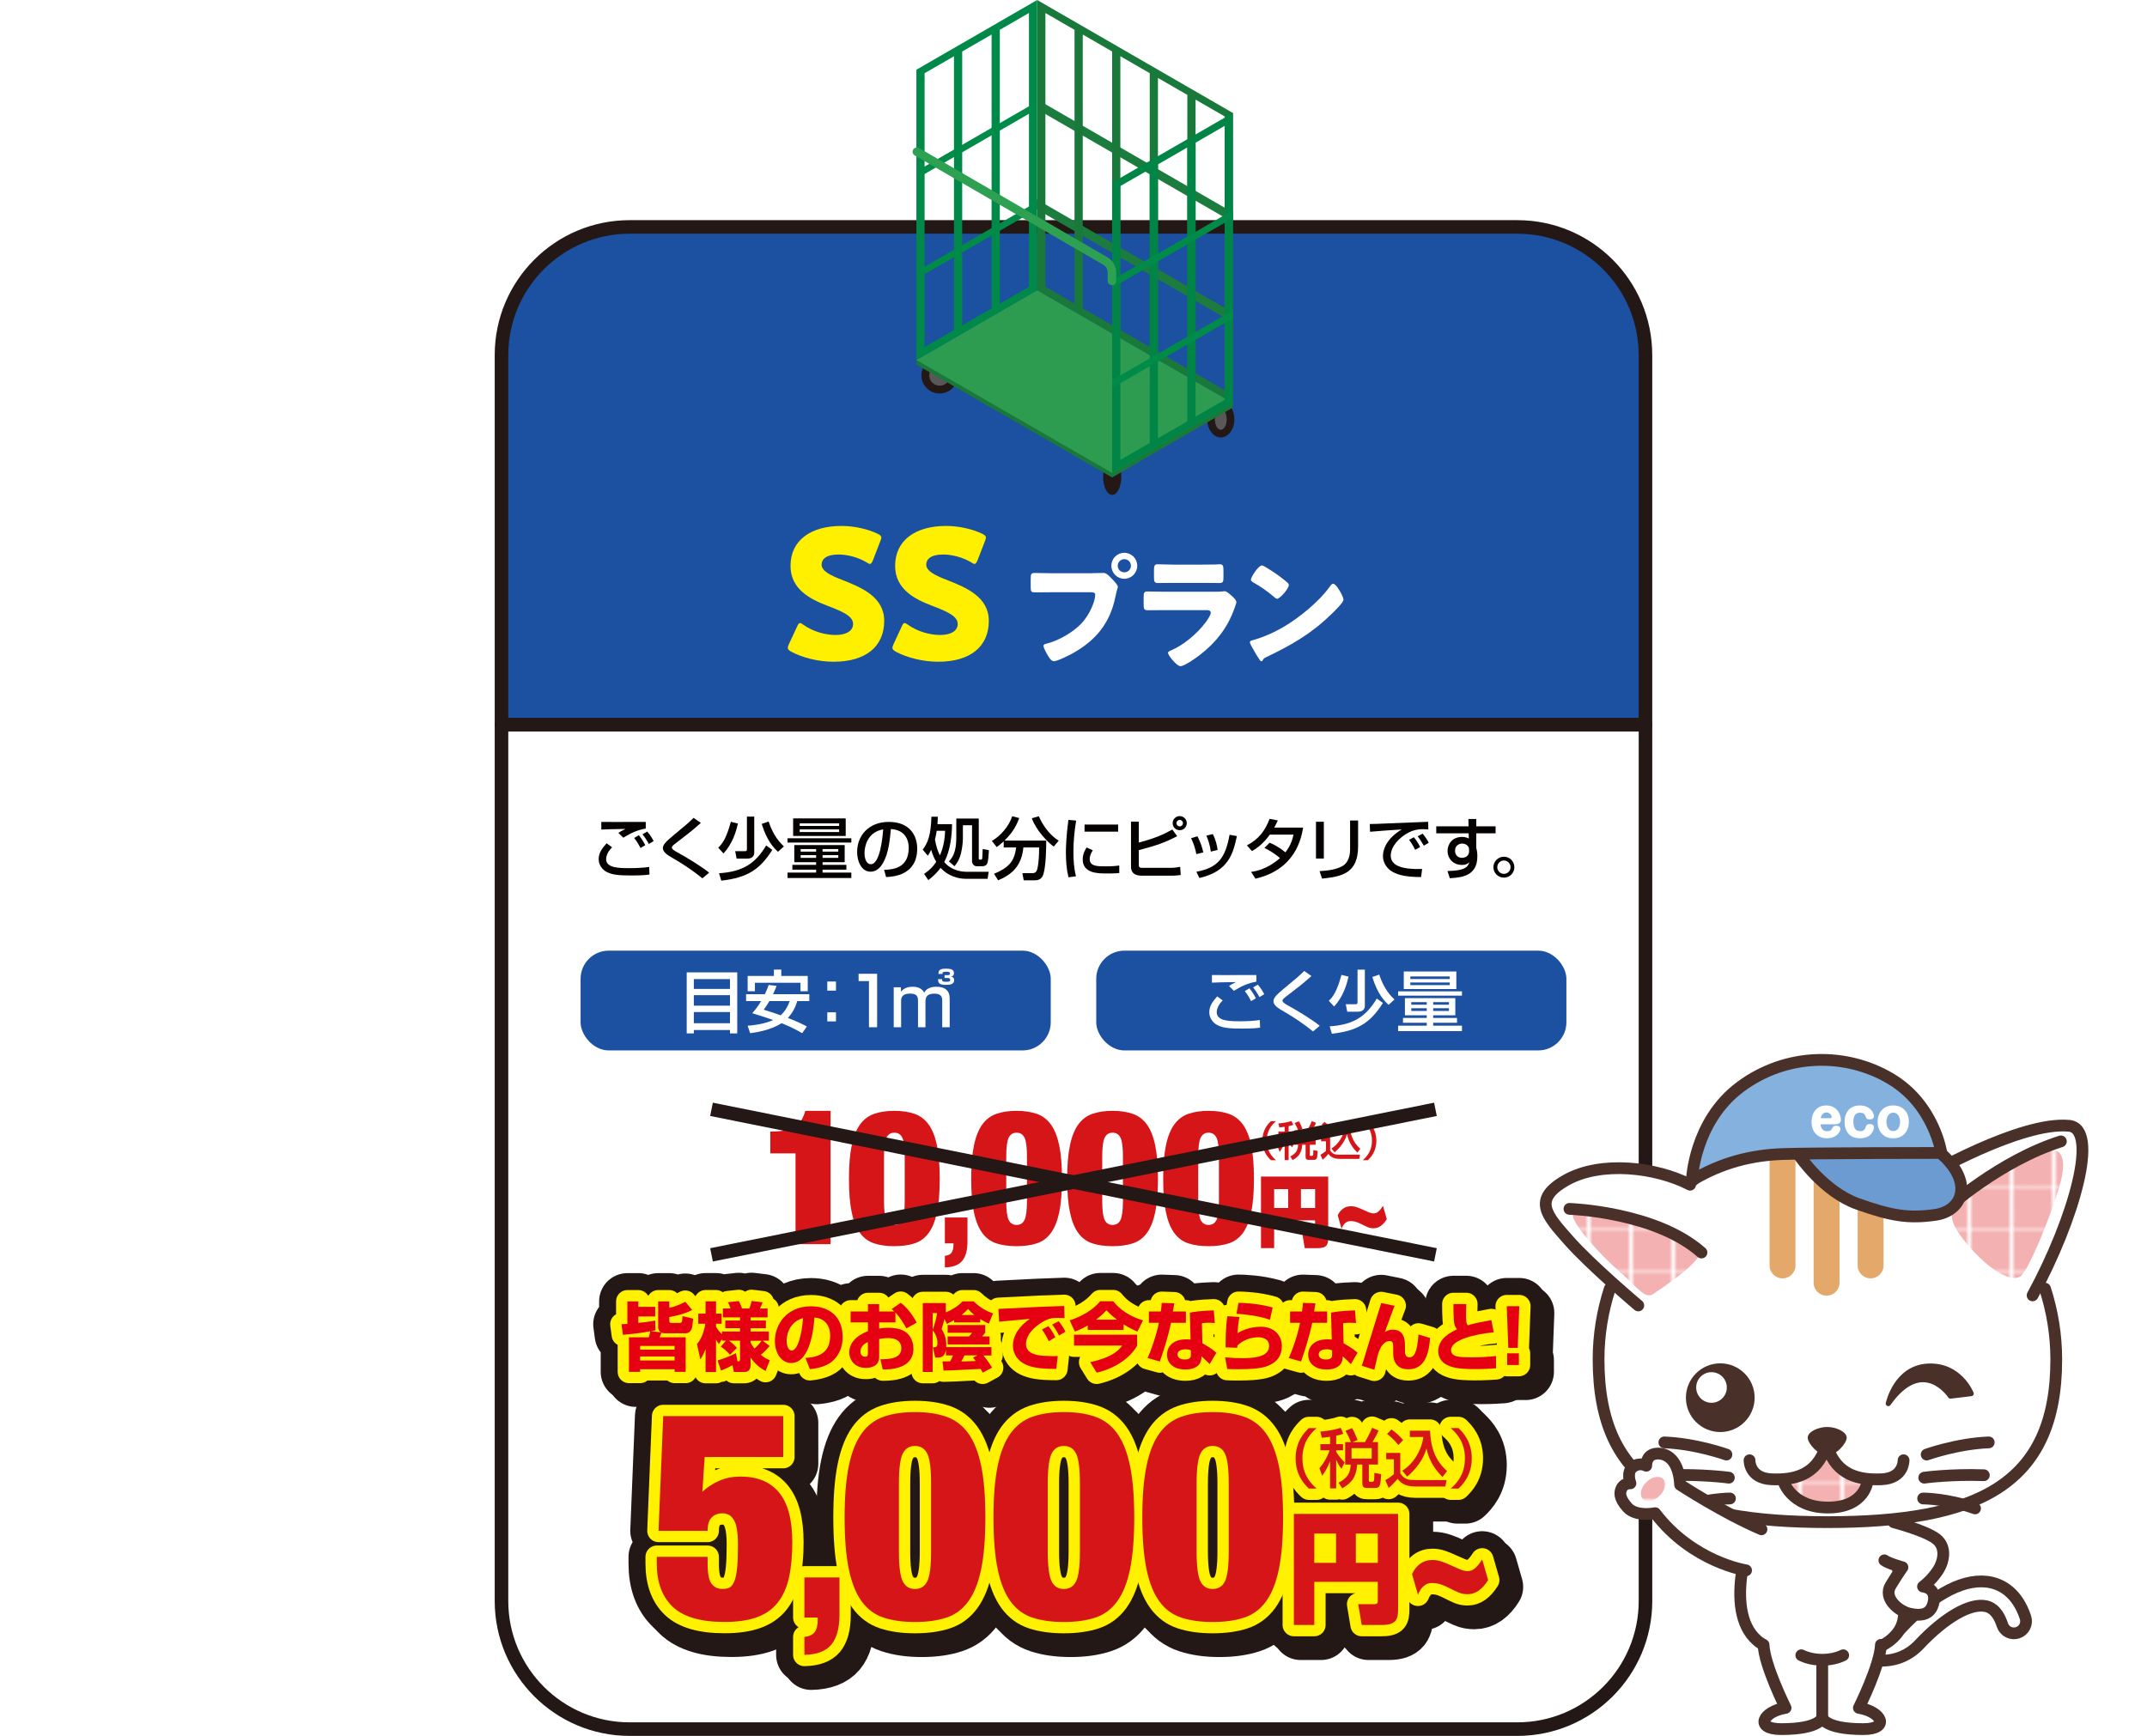 <?xml version="1.0" encoding="UTF-8"?>
<svg id="_レイヤー_1" data-name=" レイヤー 1" xmlns="http://www.w3.org/2000/svg" xmlns:xlink="http://www.w3.org/1999/xlink" viewBox="0 0 949.61 768.01">
  <defs>
    <style>
      .cls-1, .cls-2, .cls-3 {
        fill: none;
      }

      .cls-2 {
        stroke-miterlimit: 10;
      }

      .cls-2, .cls-4, .cls-5, .cls-6 {
        stroke: #231815;
      }

      .cls-2, .cls-5, .cls-6 {
        stroke-width: 6px;
      }

      .cls-7 {
        fill: #f4b1b1;
      }

      .cls-8 {
        fill: #040000;
      }

      .cls-9 {
        fill: #008546;
      }

      .cls-10 {
        fill: #008b49;
      }

      .cls-11 {
        fill: #008948;
      }

      .cls-12 {
        fill: #e4a86b;
      }

      .cls-13, .cls-6 {
        fill: #fff;
      }

      .cls-14 {
        fill: #fff000;
      }

      .cls-15 {
        fill: #85b1df;
      }

      .cls-16 {
        fill: #e50012;
      }

      .cls-17 {
        fill: #d61518;
      }

      .cls-18, .cls-4 {
        fill: #231815;
      }

      .cls-19 {
        fill: #19793b;
      }

      .cls-20, .cls-5 {
        fill: #1c50a1;
      }

      .cls-21 {
        fill: #1b7c3d;
      }

      .cls-22 {
        fill: #6c9bd2;
      }

      .cls-23 {
        fill: #595757;
      }

      .cls-24, .cls-25 {
        fill: #49312a;
      }

      .cls-26 {
        fill: #2ea052;
      }

      .cls-27 {
        fill: #2d9c50;
      }

      .cls-4 {
        stroke-width: 25px;
      }

      .cls-4, .cls-28, .cls-3, .cls-25, .cls-5, .cls-6 {
        stroke-linecap: round;
        stroke-linejoin: round;
      }

      .cls-29 {
        fill: url(#_新規パターンスウォッチ_3);
      }

      .cls-28 {
        fill: #fff100;
        stroke: #fff100;
        stroke-width: 10px;
      }

      .cls-30 {
        fill: url(#_新規パターンスウォッチ_3-2);
      }

      .cls-3 {
        stroke-width: 5.2px;
      }

      .cls-3, .cls-25 {
        stroke: #49312a;
      }

      .cls-25 {
        stroke-width: 2.29px;
      }
    </style>
    <pattern id="_新規パターンスウォッチ_3" data-name=" 新規パターンスウォッチ 3" x="0" y="0" width="10.05" height="10.61" patternTransform="translate(11912.1 -29068.15) rotate(.05) scale(1.7 -1.7)" patternUnits="userSpaceOnUse" viewBox="0 0 10.05 10.61">
      <g>
        <rect class="cls-1" width="10.05" height="10.61"/>
        <g>
          <rect class="cls-1" width="10.05" height="10.61"/>
          <rect class="cls-7" width="10.05" height="10.61"/>
        </g>
      </g>
    </pattern>
    <pattern id="_新規パターンスウォッチ_3-2" data-name=" 新規パターンスウォッチ 3" patternTransform="translate(941.79 -27948.39) rotate(-44.95) scale(1.7 -1.7)" xlink:href="#_新規パターンスウォッチ_3"/>
  </defs>
  <path class="cls-5" d="M278.5,100.4h392.59c31.29,0,56.69,25.4,56.69,56.69v163.56H221.81V157.09c0-31.29,25.4-56.69,56.69-56.69Z"/>
  <path class="cls-6" d="M221.81,320.65h505.98v387.66c0,31.29-25.4,56.69-56.69,56.69H278.5c-31.29,0-56.69-25.4-56.69-56.69V320.65h0Z"/>
  <g>
    <path class="cls-4" d="M289.93,594.67c.36-.99,.66-2.54,.66-2.67-2.74,.53-6.8,1.09-12.08,1.55l-.63-4.69c.73-.03,1.52-.07,2.61-.13v-9.97h4.85v2.41h7.46v4.26h-7.46v2.84c4.62-.46,6.14-.76,7.46-1.02l.1,4.32c-1.02,.2-1.29,.26-1.95,.36l4.32,.53c-.53-.36-1.16-.96-1.16-2.41v-11.29h4.92v2.87c2.21-.5,5.08-1.55,7.06-2.71l3.07,3.63c-1.91,.99-4.69,2.18-10.13,3.13v1.68c0,.56,.1,.92,.76,.92h3.8c.83,0,1.16,0,1.29-3l4.72,1.12c-.43,3.76-.46,3.99-.79,4.69-.17,.4-.79,1.78-2.51,1.78h-9.21c-.99,0-1.35-.2-1.55-.3-.1,.46-.5,1.49-.79,2.08h11.52v15.28h-4.88v-1.16h-15.25v1.16h-4.95v-15.28h8.75v.02h0Zm-3.81,5.45h15.25v-1.65h-15.25v1.65Zm0,4.79h15.25v-1.78h-15.25v1.78Z"/>
    <path class="cls-4" d="M324.08,596.15h-1.75v-.73l-1.35,2.18c-.43-.5-.53-.63-1.29-1.85v14.26h-4.62v-10.17c-.83,2.31-1.68,3.6-2.31,4.59l-1.48-6.77c2.74-3.17,3.5-7.95,3.7-9.01h-3.14v-4.46h3.23v-5.45h4.62v5.45h2.48v4.46h-2.48v1.32c.56,1.02,1.75,2.51,2.64,3.33v-1.22h7.99v-1.45h-6.53v-3.4h6.53v-1.39h-7.59v-3.93h3.4c-.66-1.82-.92-2.31-1.19-2.77l4.82-.53c.89,1.65,1.32,2.9,1.45,3.3h3.2c.13-.33,.63-1.55,1.02-3.33l4.88,.59c-.17,.46-.56,1.52-1.19,2.74h3.37v3.93h-7.52v1.39h6.77v3.4h-6.77v1.45h8.09v4.06h-2.74l3.1,2.38c-2.01,2.21-2.41,2.64-3.93,3.89,1.95,1.55,2.94,1.95,3.99,2.34l-1.88,4.82c-2.34-1.35-4.49-2.9-6.63-5.97v3.43c0,2.54-1.65,2.97-2.9,2.97h-4.49l-.59-3c-2.87,1.52-4.26,2.05-5.08,2.38l-1.52-4.49c.96-.3,4.29-1.25,8.12-3.23l.69,3.66c.63,0,1.12,0,1.12-.96v-8.22h-4.88c1.39,1.02,2.18,1.78,3.5,3.17l-3.07,3.07c-1.06-1.25-2.77-2.81-4.06-3.63l2.28-2.61h-.01Zm10.89,.76c.26,.63,.83,1.58,1.72,2.71,1.65-1.42,2.41-2.41,3.14-3.43h-4.85v.73h-.01Z"/>
    <path class="cls-4" d="M359.26,603.78c3.56-.26,10.92-.86,10.92-9.74,0-5.51-3.2-7.85-6.96-8.15-.17,2.87-1.42,20.13-10.26,20.13-4.46,0-7.23-4.52-7.23-9.7,0-7.29,5.12-15.38,16.01-15.38,7.59,0,13.96,4.16,13.96,13.56,0,3.76-1.09,7.66-4.49,10.69-3.23,2.84-8.25,3.37-10,3.56l-1.95-4.98h0Zm-8.32-7.5c0,1.25,.36,4.22,2.24,4.22,2.51,0,4.39-6.47,5.02-14.36-7.26,2.11-7.26,9.31-7.26,10.13h0Z"/>
    <path class="cls-4" d="M401.38,579.38c2.71,1.98,5.25,5.31,7.06,8.78l-4.55,2.54c-1.16-2.08-2.74-4.79-4.85-7v4.36h-7.19v2.74c.92-.17,1.98-.36,4.13-.36,4.75,0,6.93,1.29,8.25,2.44,2.48,2.24,2.77,5.35,2.77,6.8,0,9.18-10.66,9.21-13.56,9.21l-1.06-4.52c3.47-.03,9.27-.03,9.27-4.88,0-4.26-4.26-4.49-5.91-4.49-1.49,0-2.97,.26-3.89,.4v7.89c0,4.22-3.6,4.88-5.91,4.88-5.48,0-7.33-4.22-7.33-6.7,0-6.17,6.3-8.75,8.28-9.54v-3.86h-7.66v-4.85h7.66v-3.27h4.95v3.27h6.7c-.3-.3-.53-.5-1.19-1.06l4.03-2.77h0Zm-14.52,17.36c-.86,.43-3.3,1.58-3.3,4.29,0,1.68,1.22,2.21,2.01,2.21,1.29,0,1.29-.69,1.29-1.39v-5.12h0Z"/>
    <path class="cls-4" d="M437.64,610.28c-.36-.69-.56-1.12-.86-1.65-12.34,.63-12.94,.66-16.44,.73l-.46-4.06h3.33c.1-.17,.79-1.32,1.32-2.64h-3.14v-2.64c-.17,1.06-.56,3.6-3.5,3.6h-1.22l-1.09-4.55h.79c1.25,0,1.25-1.25,1.25-1.88,0-.59,0-3.14-2.11-5.64v18.45h-4.36v-30.5h10.2v4.13c2.74-1.16,5.35-2.67,7.36-4.88h4.92c3.14,2.97,5.68,4.32,8.58,5.35l-1.85,4.52c-.92-.43-2.01-.92-3.8-2.01v1.45h-11.55v-1.02c-1.19,.69-2.08,1.12-3.23,1.68l-1.06-2.24c-.49,2.08-.63,2.64-1.25,4.52,2.31,3.47,2.08,7.1,2.01,7.99h20.03v3.7h-3.53c.89,1.06,2.34,2.97,3.8,5.38l-4.16,2.25,.02-.04h0Zm-22.11-26.34v7.46c1.25-3.4,1.72-6.07,1.95-7.46h-1.95Zm23.24,5.28v3.37c-.36,.53-.66,.89-1.45,1.68h3.37v3.53h-18.55v-3.53h9.44c.46-.43,.89-.89,1.32-1.62h-10.76v-3.43h16.63Zm-3.43,13.43h-5.74c-.36,.76-.56,1.12-1.42,2.67,1.39,0,3.07-.03,6.37-.17-.43-.59-.73-.96-1.19-1.49l1.98-1.02h0Zm-1.42-17.89c-1.35-1.12-2.11-1.91-2.77-2.64-.89,.96-1.65,1.68-2.77,2.64h5.54Z"/>
    <path class="cls-4" d="M473.86,586.18c-.76-.03-1.91-.1-3.13-.1-1.88,0-3.14,.07-5.12,.99-3.1,1.42-8.81,5.48-8.81,10.53,0,4.69,5.58,5.08,8.09,5.25,3.4,.2,4.55,.17,5.94,.1l-.63,5.68c-7.62,0-10.83-.66-13.73-2.01-3.04-1.42-5.45-4.39-5.45-8.22,0-4.98,3.33-9.11,7.49-11.91-2.15,.2-11.68,1.06-13.6,1.25l-.3-5.64c17.86-.92,19.84-1.02,28.52-1.29,.03,0,.5,0,.59-.03l.13,5.41h.01Zm-7,10.17c-.59-1.25-1.82-3.57-3-5.15l2.87-1.48c1.19,1.48,2.31,3.37,3.04,4.92l-2.9,1.72h-.01Zm4.55-2.47c-.33-.69-1.62-3.14-3.04-4.85l2.87-1.49c1.02,1.19,2.24,3,3,4.62l-2.84,1.72h.01Z"/>
    <path class="cls-4" d="M484.11,589.38c-2.57,1.55-4.29,2.21-5.71,2.74l-2.28-4.95c5.21-1.72,10.17-4.49,13.53-8.48h5.71c4.65,5.84,10.99,7.79,13.2,8.48l-2.48,4.95c-1.35-.59-3.46-1.49-6.11-3.2v2.48h-15.88v-2.01h.02Zm21.85,4.13v4.82c-2.77,4.98-8.94,9.84-17.89,11.98l-2.87-4.65c9.31-2.08,12.25-4.79,14.13-7.33h-21.29v-4.82h27.92Zm-8.91-6.67c-2.41-1.78-3.89-3.33-4.65-4.13-.86,.89-2.11,2.21-4.62,4.13h9.27Z"/>
    <path class="cls-4" d="M522.37,579.62c-.1,.59-.53,3.1-.59,3.6h5.74v5.02h-6.57c-1.02,5.02-3.2,12.18-4.95,17.1l-5.45-1.52c1.49-3.04,3.89-10,5.02-15.58h-4.42v-5.02h5.28c.26-1.82,.33-2.67,.4-3.8l5.54,.2h0Zm17.95,8.75c-.79-.07-1.65-.17-2.67-.17-1.19,0-2.21,.13-3.04,.23l.2,8.85c4.19,2.38,5.35,3.46,6.17,4.22l-2.94,5.02c-.89-.96-2.18-2.14-3.63-3.46l-.03,.69c-.17,3.73-3.37,5.15-7.03,5.15-5.51,0-8.19-2.94-8.19-6.57,0-2.9,1.95-6.77,8.45-6.77,.83,0,1.39,.03,1.98,.1l-.33-11.92c1.55-.3,4.16-.79,10.59-.99l.46,5.61h.01Zm-10.59,12.04c-.63-.23-1.25-.46-2.38-.46-.46,0-3.53,.03-3.53,2.28,0,.69,.36,2.24,3.17,2.24s2.74-1.39,2.74-2.21v-1.85h0Z"/>
    <path class="cls-4" d="M551.21,585.66c-.5,2.34-.76,5.18-.83,7.16,4.46-2.84,9.67-2.84,10.23-2.84,6.04,0,9.34,3.89,9.34,8.52s-2.34,6.9-5.15,8.32c-1.58,.79-4.22,1.95-13.93,1.95-3.04,0-3.73-.03-5.05-.1l-.99-5.18c3.37,.33,5.84,.4,7.62,.4,9.41,0,11.85-2.24,11.85-5.51,0-3.56-3.89-3.76-4.69-3.76-3.3,0-7.03,1.32-9.34,3.7v.96l-5.21-.17c.03-8.85,.56-12.28,.79-13.8l5.35,.36h.01Zm13.47,1.26c-4.03-1.62-11.52-2.54-14.79-2.67l.89-4.85c1.85,.03,8.42,.17,15.12,2.08l-1.22,5.45h0Z"/>
    <path class="cls-4" d="M584.82,579.62c-.1,.59-.53,3.1-.59,3.6h5.74v5.02h-6.57c-1.02,5.02-3.2,12.18-4.95,17.1l-5.45-1.52c1.49-3.04,3.89-10,5.02-15.58h-4.42v-5.02h5.28c.26-1.82,.33-2.67,.4-3.8l5.54,.2h0Zm17.95,8.75c-.79-.07-1.65-.17-2.67-.17-1.19,0-2.21,.13-3.04,.23l.2,8.85c4.19,2.38,5.35,3.46,6.17,4.22l-2.94,5.02c-.89-.96-2.18-2.14-3.63-3.46l-.03,.69c-.17,3.73-3.37,5.15-7.03,5.15-5.51,0-8.19-2.94-8.19-6.57,0-2.9,1.95-6.77,8.45-6.77,.83,0,1.39,.03,1.98,.1l-.33-11.92c1.55-.3,4.16-.79,10.59-.99l.46,5.61h.01Zm-10.59,12.04c-.63-.23-1.25-.46-2.38-.46-.46,0-3.53,.03-3.53,2.28,0,.69,.36,2.24,3.17,2.24s2.74-1.39,2.74-2.21v-1.85h0Z"/>
    <path class="cls-4" d="M619.82,580.71c-.46,1.15-3.33,8.81-4.29,11.62,.79-.46,1.72-1.06,3.43-1.06,5.48,0,5.45,5.08,5.45,7.43v2.18c0,.59,0,2.64,1.95,2.64,2.05,0,3.43-1.88,4.03-10.1l5.12,1.52c-.66,10.2-4.19,13.86-9.7,13.86-3.1,0-6.6-1.45-6.6-7.13v-1.62c0-2.8,0-3.73-1.68-3.73-2.48,0-3.86,2.74-4.55,4.42-.43,1.09-.56,1.39-2.11,8.25l-5.58-1.75c.73-1.95,1.72-5.35,2.31-7.39,.92-3.23,5.45-17.43,6.3-20.33l5.94,1.19h-.02Z"/>
    <path class="cls-4" d="M651.53,579.95c-.07,1.55-.1,2.71-.1,4.32,0,3.33,.07,4.29,.83,5.08,2.9-.92,3.5-1.02,10.36-2.31l1.06,5.41c-7.99,.73-18.88,3.23-18.88,7.85,0,3.14,3.86,3.2,8.98,3.2,2.54,0,6.57-.07,10.92-.56v5.41c-1.98,.13-5.05,.36-9.44,.36-7.89,0-10.36-.86-12.41-1.92-2.41-1.25-3.73-3.46-3.73-5.97,0-5.78,5.78-8.52,8.32-9.7-.46-.53-1.25-1.39-1.42-4.19-.17-2.67-.17-4.49-.17-7h5.68v.02h0Z"/>
    <path class="cls-4" d="M674.97,580.9l-.69,18.42h-4.16l-.69-18.42h5.54Zm-.17,20.83v5.18h-5.18v-5.18h5.18Z"/>
  </g>
  <g>
    <polygon class="cls-21" points="545.24 142.63 457.89 92.2 457.89 87.84 545.24 138.27 545.24 142.63"/>
    <polygon class="cls-21" points="545.24 93.95 460.51 45.03 460.51 49.38 545.24 98.3 545.24 93.95"/>
    <polygon class="cls-10" points="405.96 119.73 405.96 123.03 458.09 92.93 458.09 89.63 405.96 119.73"/>
    <path class="cls-18" d="M495.94,210.92c0,4.44-1.8,8.04-4.02,8.04s-4.02-3.6-4.02-8.04,1.8-8.04,4.02-8.04,4.02,3.6,4.02,8.04Z"/>
    <ellipse class="cls-18" cx="539.95" cy="185.5" rx="6.01" ry="8.04"/>
    <ellipse class="cls-23" cx="539.95" cy="185.5" rx="2.62" ry="4.64"/>
    <path class="cls-18" d="M423.62,166.05c0,4.44-3.6,8.04-8.04,8.04s-8.04-3.6-8.04-8.04,3.6-8.04,8.04-8.04,8.04,3.6,8.04,8.04Z"/>
    <path class="cls-23" d="M415.58,170.63c-2.52,0-4.58-2.05-4.58-4.58s2.05-4.58,4.58-4.58,4.58,2.05,4.58,4.58-2.05,4.58-4.58,4.58Z"/>
    <polygon class="cls-19" points="545.33 180.28 491.88 211.24 405.31 161.3 405.31 159.26 458.74 130.42 545.32 178.37 545.33 180.28"/>
    <polygon class="cls-27" points="545.33 178.25 491.88 209.21 405.31 159.26 458.74 128.38 545.33 178.25"/>
    <path class="cls-19" d="M458.74,0V128.38l86.57,49.98V49.98L458.74,0Zm36.79,24.88l12.99,7.5v121.11l-12.99-7.5V24.88Zm-3.64,119.01l-12.99-7.5V15.28l12.99,7.5v121.11Zm20.27-109.4l12.99,7.5v121.11l-12.99-7.5V34.48h0Zm-49.78-28.73l12.88,7.44v121.11l-12.88-7.44V5.74h0Zm79.3,166.9l-12.88-7.44V44.08l12.88,7.44v121.11h0Z"/>
    <path class="cls-9" d="M545.32,49.95l-53.43,30.85V209.21l53.43-30.85V49.95Zm-36.8,146.02l-13,7.5V82.33l13-7.5v121.13h0Zm16.64-9.57l-13,7.5V72.73l13-7.5v121.13h0v.02h0Zm16.52-9.52l-12.88,7.44V63.12l12.88-7.44"/>
    <path class="cls-11" d="M458.74,0l-53.43,30.85V159.26l53.43-30.85V0Zm-36.8,146.02l-13,7.5V32.39l13-7.5v121.13h0Zm16.64-9.6l-13,7.5V22.78l13-7.5v121.13h0Zm16.52-9.51l-12.88,7.44V13.18l12.88-7.44V126.87h0v.02h0Z"/>
    <polygon class="cls-10" points="491.88 168.19 491.88 171.64 545.32 140.79 545.32 137.34 491.88 168.19"/>
    <polygon class="cls-10" points="405.96 75.4 405.96 78.71 458.09 48.61 458.09 45.3 405.96 75.4"/>
    <polygon class="cls-10" points="491.88 123.86 491.88 127.32 545.32 96.47 545.32 93.01 491.88 123.86"/>
    <path class="cls-26" d="M491.8,126.17c-1.05,0-1.89-.85-1.89-1.89v-3.69c0-1.44-.77-2.77-2.01-3.49l-83.31-48.33c-.9-.52-1.21-1.68-.69-2.59,.52-.9,1.68-1.21,2.59-.69l83.31,48.33c2.41,1.4,3.9,3.99,3.9,6.77v3.69c0,1.05-.85,1.89-1.89,1.89h0Z"/>
  </g>
  <g>
    <path class="cls-8" d="M270.73,374.88c-2.52,2.43-2.64,4.62-2.64,5.25,0,3.9,5.76,3.96,10.26,3.96,2.94,0,5.88-.12,8.79-.54l.12,3.36c-1.05,.15-3.15,.42-7.8,.42-5.91,0-8.46-.27-11.01-1.5-2.07-.99-3.66-3.27-3.66-5.64,0-2.76,1.32-4.65,3.51-7.11l2.43,1.8h0Zm14.88-8.31c-3.78,.66-6.45,1.92-9.93,4.05l-2.16-2.13c.96-.66,1.17-.78,3.12-1.74-6.18,.09-8.76,.15-10.68,.27v-3.39c.9,.03,4.62,.03,6.12,.03,2.13,0,11.61-.03,13.53-.03v2.94h0Zm-2.31,8.61c-1.35-2.61-2.31-3.81-2.79-4.44l2.04-1.23c1.56,1.89,2.58,3.87,2.85,4.41l-2.1,1.26Zm3.69-1.8c-1.05-1.89-1.65-2.79-2.82-4.26l2.1-1.23c1.2,1.38,2.19,2.94,2.82,4.23l-2.1,1.26Z"/>
    <path class="cls-8" d="M310.67,388.59c-4.05-3.3-8.37-6.21-12.9-8.82-2.43-1.41-4.59-2.67-4.59-4.59,0-1.47,1.5-2.97,4.62-5.55,6.06-5.01,6.87-5.7,8.97-7.8l3.21,2.25c-4.23,3.72-4.89,4.23-10.74,8.7-1.47,1.11-2.07,1.59-2.07,2.22,0,.75,1.35,1.5,2.22,1.98,4.41,2.4,11.52,6.78,14.25,9.12l-2.97,2.49h0Z"/>
    <path class="cls-8" d="M326.37,364.36c-.81,3.6-2.31,8.76-6.36,13.23l-2.34-2.55c1.95-1.89,3.6-4.2,5.58-11.46l3.12,.78h0Zm15.21,11.64c-5.49,8.76-11.13,12.33-22.56,13.62l-.99-3.27c10.38-.69,15.99-4.17,20.85-12.3l2.7,1.95h0Zm-7.98-14.73v15.96c0,1.98-1.5,2.64-3.06,2.64h-4.74l-.63-3.3h4.32c.39,0,.87,0,.87-.84v-14.46h3.24Zm10.5,15.57c-1.89-1.74-4.86-4.77-7.2-12.33l3.06-1.05c2.13,6.54,5.28,9.63,6.75,11.01l-2.61,2.37h0Z"/>
    <path class="cls-8" d="M348.31,370.87h28.23v1.89h-28.23v-1.89Zm25.29,3v7.59h-9.78v1.17h10.53v2.13h-10.53v1.29h12.72v2.4h-28.23v-2.4h12.66v-1.29h-10.5v-2.13h10.5v-1.17h-9.66v-7.59h22.29Zm-22.8-11.79h23.25v7.77h-23.25v-7.77Zm2.91,2.19v1.14h17.43v-1.14h-17.43Zm0,2.67v1.17h17.43v-1.17h-17.43Zm.42,8.7v1.14h6.84v-1.14h-6.84Zm0,2.7v1.2h6.84v-1.2h-6.84Zm9.69-2.7v1.14h6.96v-1.14h-6.96Zm0,2.7v1.2h6.96v-1.2h-6.96Z"/>
    <path class="cls-8" d="M391.04,384.84c3.57-.15,10.89-.48,10.89-9.78,0-2.37-.81-7.83-7.89-8.28-.48,4.98-.99,10.35-3.27,14.64-.51,.93-2.28,4.23-5.76,4.23-3.93,0-5.91-4.5-5.91-8.7,0-7.23,5.1-13.32,14.01-13.32,9.96,0,12.57,6.84,12.57,11.76,0,11.91-10.65,12.48-13.77,12.63l-.87-3.18h0Zm-8.67-7.44c0,3.24,1.26,4.95,2.76,4.95,4.02,0,5.19-11.22,5.49-15.42-7.17,1.26-8.25,7.83-8.25,10.47Z"/>
    <path class="cls-8" d="M408.12,375.91c2.28-3.15,3.6-6.3,3.84-14.58h2.82c-.03,.99-.03,1.92-.15,3.3h6.45c-.06,5.07-.69,11.46-3.45,16.77,3.48,4.14,8.64,4.29,9.63,4.29h10.05l-.51,3.12h-9.45c-3.78,0-8.13-1.32-11.34-4.86-1.95,2.7-4.02,4.35-5.43,5.43l-1.86-2.76c.84-.57,3.3-2.16,5.37-5.31-.72-1.26-1.62-3.03-2.22-5.34-.69,1.41-1.02,1.89-1.5,2.61l-2.25-2.67h0Zm6.18-8.34c-.3,2.07-.69,3.51-.78,3.78,.51,2.97,1.2,5.07,2.19,7.11,.99-2.22,2.13-5.67,2.31-10.89h-3.72Zm18.6-5.43v17.37c0,.51,0,.81,.45,.81h.63c.27,0,.42-.3,.45-.51,.06-.33,.06-.84,.21-4.2l2.73,.51c-.03,1.17-.24,5.61-.96,6.36-.69,.72-1.53,.75-1.77,.75h-2.73c-.99,0-1.98-.96-1.98-2.13v-15.99h-4.05v5.73c0,1.05-.12,3.54-.78,6.42-.75,3.36-2.28,5.19-2.94,5.97l-2.46-2.13c1.53-1.59,3.27-3.96,3.27-10.56v-8.4h9.93Z"/>
    <path class="cls-8" d="M443.94,372.25c-1.41,1.26-2.28,1.92-3.09,2.52l-2.16-2.73c3.81-2.1,7.62-6.57,9-10.92l3.12,.81c-1.08,2.85-2.64,6.21-6.54,9.96h18.48c0,3.03-.09,10.83-1.23,14.79-.78,2.7-2.82,2.79-4.14,2.79h-4.59l-.6-3.18h4.59c1.71,0,1.98-1.5,2.22-2.82,.24-1.35,.63-4.17,.6-8.55h-6.96c-.78,8.1-4.95,11.94-11.16,14.55l-1.83-2.88c6.51-2.73,9.03-5.46,9.78-11.67h-5.49v-2.67h0Zm22.14,2.28c-2.46-1.65-7.65-6.93-9.72-12.51l3.12-.9c1.56,3.75,4.77,8.4,8.79,10.8l-2.19,2.61h0Z"/>
    <path class="cls-8" d="M475.97,363.04c-.75,4.59-1.2,9.21-1.2,13.86,0,3.6,.24,7.32,1.14,10.8l-3.33,.42c-.87-3.51-1.14-7.23-1.14-11.07,0-1.62,.06-6.42,1.11-14.31l3.42,.3h0Zm7.38,13.14c-.66,1.05-1.38,2.37-1.38,3.9,0,3.21,3.39,3.21,7.17,3.21,3.06,0,4.8-.21,5.91-.36v3.33c-1.98,.18-4.26,.18-5.49,.18-3.93,0-10.68,0-10.68-6.24,0-2.34,1.02-4.11,1.71-5.25l2.76,1.23h0Zm11.19-11.37v3.12h-14.85v-3.12h14.85Z"/>
    <path class="cls-8" d="M503.69,363.52v9.24c7.17-1.86,11.1-3.66,14.82-5.76l2.16,2.94c-5.49,2.88-9.54,4.23-16.98,6.18v6.48c0,.84,.15,1.35,1.44,1.35h12.93c1.17,0,2.85-.21,3.93-.45l.24,3.6c-.87,.15-1.95,.33-4.59,.33h-12.18c-1.5,0-5.22,0-5.22-3.93v-19.98h3.45Zm21.21,.66c0,1.74-1.38,3.12-3.12,3.12s-3.12-1.38-3.12-3.12,1.41-3.12,3.12-3.12,3.12,1.38,3.12,3.12Zm-4.56,0c0,.81,.66,1.44,1.44,1.44s1.44-.63,1.44-1.44-.63-1.44-1.44-1.44-1.44,.66-1.44,1.44Z"/>
    <path class="cls-8" d="M529.13,377.88c-.45-2.49-1.2-4.74-2.31-7.05l2.82-.84c1.41,2.88,2.01,4.62,2.58,7.14l-3.09,.75h0Zm.03,7.8c9.54-1.77,12.81-6.06,14.67-16.35l3.24,.57c-1.59,7.29-3.42,15.57-16.59,18.54l-1.32-2.76h0Zm6.39-8.91c-.48-3.36-1.29-5.43-1.98-7.05l2.85-.72c1.35,2.61,1.89,5.22,2.13,7.02l-3,.75Z"/>
    <path class="cls-8" d="M561.57,372.84c1.2,.51,3.81,1.62,6.96,4.26,2.61-3.36,3.27-6.39,3.57-7.83h-10.47c-3.21,4.5-6.42,6.42-7.89,7.26l-2.25-2.52c5.22-2.73,7.98-6.36,10.05-11.73l3.63,.69c-.39,.87-.69,1.56-1.59,3.18h12.78c-.78,4.65-3.33,18.48-21.06,22.59l-1.95-2.97c2.22-.36,7.08-1.17,12.78-6.12-3.06-2.64-5.55-3.84-6.9-4.5l2.34-2.31h0Z"/>
    <path class="cls-8" d="M585.53,379.84h-3.48v-16.29h3.48v16.29Zm15.15-5.43c0,12-7.14,13.38-15.93,14.31l-1.11-3.3c4.35-.27,7.23-.78,9.84-2.1,3.48-1.77,3.66-6.18,3.66-7.32v-12.99h3.54v11.4h0Z"/>
    <path class="cls-8" d="M631.74,366.97c-.63-.06-1.32-.12-2.61-.12-2.7,0-4.53,.72-5.94,1.41-4.26,2.13-8.07,6.24-8.07,10.29,0,4.56,5.25,6.18,13.89,5.91l-.48,3.57c-6.45-.03-9.66-.78-12.39-2.19-2.7-1.38-4.47-4.23-4.47-7.02,0-3.09,1.59-7.77,8.28-11.85-4.68,.27-9.33,.63-13.98,1.02l-.12-3.42c2.07,0,4.32-.12,6.39-.21,2.58-.12,16.35-.66,19.44-.78l.06,3.39h0Zm-5.82,9c-1.2-2.34-1.89-3.36-2.67-4.44l2.1-1.11c.81,.99,1.89,2.46,2.79,4.32l-2.22,1.23h0Zm3.84-1.83c-1.65-2.73-1.86-3.03-2.73-4.17l2.22-1.14c.99,1.2,2.25,3.03,2.67,4.02l-2.16,1.29h0Z"/>
    <path class="cls-8" d="M649.47,362.35h3.48v3.24h8.55v3.09h-8.55v6.36c.21,.87,.48,2.04,.48,3.81,0,8.73-6.96,9.39-12.18,9.69l-1.05-3.18c7.44-.15,9-1.59,9.69-3.9-.66,.57-1.35,1.2-3.3,1.2-3.78,0-6.33-2.76-6.33-6.21,0-2.85,1.92-6.18,6.42-6.18,1.35,0,2.16,.3,2.97,.72l-.06-2.31h-14.34v-3.09h14.28l-.06-3.24h0Zm.3,13.71c0-.93-.21-1.41-.6-1.83-.66-.69-1.56-1.02-2.43-1.02-1.35,0-3.18,.84-3.18,3.15,0,1.8,1.11,3.15,3.09,3.15,1.65,0,3.12-.93,3.12-2.88v-.57h0Z"/>
    <path class="cls-8" d="M669.8,383.67c0,2.55-2.07,4.62-4.62,4.62s-4.65-2.07-4.65-4.62,2.1-4.65,4.65-4.65,4.62,2.07,4.62,4.65Zm-7.56,0c0,1.62,1.32,2.94,2.94,2.94s2.94-1.32,2.94-2.94-1.35-2.97-2.94-2.97-2.94,1.32-2.94,2.97Z"/>
  </g>
  <g>
    <path class="cls-14" d="M391.08,274.69c0,11.36-8.16,18.08-22.4,18.08-6.8,0-13.84-1.84-18.64-4.4-1.12-.64-1.6-1.04-1.6-1.76,0-.4,.16-.88,.48-1.6l3.6-7.76c.48-1.04,.8-1.6,1.28-1.6,.4,0,.88,.32,1.6,.8,4.08,2.96,9.68,4.48,14.16,4.48,4.8,0,7.76-1.84,7.76-4.88,0-3.52-4.88-5.6-11.44-8.08-7.52-2.88-16.24-7.28-16.24-17.6,0-11.28,8.88-17.68,22.56-17.68,5.76,0,11.76,1.44,15.92,3.44,1.12,.56,1.68,.96,1.68,1.68,0,.4-.16,.88-.4,1.52l-3.28,8.48c-.48,1.12-.8,1.68-1.36,1.68-.4,0-.8-.24-1.52-.72-3.44-2.08-8.24-3.44-12.32-3.44-5.52,0-7.52,2.08-7.52,4.48,0,2.96,4.24,4.88,9.2,6.8,8.56,3.36,18.48,7.52,18.48,18.08h0Z"/>
    <path class="cls-14" d="M437.35,274.69c0,11.36-8.16,18.08-22.4,18.08-6.8,0-13.84-1.84-18.64-4.4-1.12-.64-1.6-1.04-1.6-1.76,0-.4,.16-.88,.48-1.6l3.6-7.76c.48-1.04,.8-1.6,1.28-1.6,.4,0,.88,.32,1.6,.8,4.08,2.96,9.68,4.48,14.16,4.48,4.8,0,7.76-1.84,7.76-4.88,0-3.52-4.88-5.6-11.44-8.08-7.52-2.88-16.24-7.28-16.24-17.6,0-11.28,8.88-17.68,22.56-17.68,5.76,0,11.76,1.44,15.92,3.44,1.12,.56,1.68,.96,1.68,1.68,0,.4-.16,.88-.4,1.52l-3.28,8.48c-.48,1.12-.8,1.68-1.36,1.68-.4,0-.8-.24-1.52-.72-3.44-2.08-8.24-3.44-12.32-3.44-5.52,0-7.52,2.08-7.52,4.48,0,2.96,4.24,4.88,9.2,6.8,8.56,3.36,18.48,7.52,18.48,18.08h0Z"/>
    <path class="cls-13" d="M482.93,253.59c1.7,0,4.12-.11,5.22-.11,1.21,0,2.58,1.48,3.41,2.37l.44,.44c.88,.94,2.42,2.53,2.42,3.35,0,.33-.38,1.38-.5,1.82-.22,.93-.38,1.7-.6,2.64-2.37,11.66-8.69,19.25-18.92,24.97-1.65,.88-6.65,3.46-8.3,3.46-1.21,0-2.2-1.76-2.75-2.69-.49-.83-1.81-3.19-1.81-4.12,0-.6,.55-.77,1.04-.88,5.33-1.21,12.21-5.17,15.89-9.18,3.41-3.68,5.94-9.57,5.94-12.54,0-.99-.99-1.1-1.87-1.1h-17.49c-2.36,0-4.67,.06-7.04,.06-1.87,0-2.14-.22-2.14-2.36v-3.58c0-2.31,.27-2.64,1.87-2.64,2.47,0,5,.11,7.48,.11h17.71v-.02h0Zm20.07-3.3c0,3.19-2.53,5.77-5.72,5.77s-5.72-2.58-5.72-5.77,2.53-5.72,5.72-5.72,5.72,2.58,5.72,5.72Zm-8.63,0c0,1.65,1.26,2.91,2.91,2.91s2.92-1.26,2.92-2.91-1.32-2.91-2.92-2.91-2.91,1.32-2.91,2.91Z"/>
    <path class="cls-13" d="M536.85,261.79c1.43,0,2.92,0,3.63-.11,.38-.06,.88-.11,1.26-.11,.88,0,2.69,1.71,3.46,2.42,.66,.66,1.65,1.59,1.65,2.47,0,.5-.71,2.2-.88,2.75-2.97,8.36-7.86,14.68-14.74,20.13-1.59,1.32-7.26,5.39-9.13,5.39-1.65,0-5.5-4.84-5.5-5.88,0-.5,.71-.83,1.1-.99,5.72-2.37,11.66-7.42,15.4-12.32,.66-.88,2.42-3.36,2.42-4.4,0-1.1-1.1-1.21-1.76-1.21h-18.75c-2.47,0-4.89,.05-7.31,.05-1.65,0-1.87-.5-1.87-2.64v-3.13c0-2.2,.33-2.53,1.76-2.53,2.53,0,5.06,.11,7.59,.11h21.67Zm-4.67-11.99c1.7,0,3.46,0,5.22-.05,.71,0,1.43-.11,2.14-.11,1.38,0,1.59,.77,1.59,2.75v2.58c0,2.26-.05,2.97-1.76,2.97-2.42,0-4.84-.06-7.2-.06h-12.81c-2.37,0-4.78,.06-7.2,.06-1.65,0-1.76-.71-1.76-2.8v-3.03c0-1.81,.33-2.47,1.59-2.47,1.65,0,4.67,.17,7.37,.17h12.82Z"/>
    <path class="cls-13" d="M592.96,262.12c.11,.17,.17,.39,.33,.6,.38,.83,.93,1.98,.93,2.58,0,1.32-4.45,5.55-5.61,6.65-8.85,8.63-17.71,13.58-28.71,18.86-1.1,.55-1.04,.66-1.48,1.43-.06,.17-.22,.33-.44,.33-.44,0-.77-.49-.99-.88-.94-1.37-1.82-2.8-2.58-4.23-.38-.66-1.59-2.69-1.59-3.3,0-.49,.6-.77,1.04-.88,4.89-1.32,9.68-3.46,14.08-6.05,6.76-4.01,15.23-10.89,19.85-17.21,.11-.17,.22-.27,.33-.44,.49-.71,.93-1.32,1.54-1.32,1.1,0,2.8,2.97,3.3,3.85h0Zm-33.11-11.19c4.45,2.64,7.86,5.28,9.68,6.93,.33,.27,.5,.55,.5,.99,0,1.6-3.9,6.05-5.17,6.05-.49,0-1.04-.5-1.37-.83-3.19-2.64-5.61-4.4-9.24-6.43-.44-.28-.99-.61-.99-1.16,0-1.1,3.3-6.32,4.89-6.32,.28,0,.94,.33,1.71,.77h-.01Z"/>
  </g>
  <g>
    <g>
      <rect class="cls-20" x="256.79" y="420.59" width="207.95" height="44.14" rx="12.45" ry="12.45"/>
      <g>
        <path class="cls-13" d="M303.73,430.2h22.35v27h-3.21v-1.5h-15.99v1.5h-3.15v-27h0Zm19.14,2.97h-15.99v4.35h15.99v-4.35Zm0,7.11h-15.99v4.65h15.99v-4.65Zm-15.99,12.42h15.99v-4.95h-15.99v4.95Z"/>
        <path class="cls-13" d="M343.49,436.17c-.3,.78-.57,1.5-1.59,3.69h16.05v3.03h-5.31c-.84,2.79-2.1,5.28-4.17,7.47,4.41,1.68,6.99,3.03,8.4,3.78l-2.07,2.97c-1.38-.81-4.05-2.4-9.09-4.44-.99,.63-5.46,3.42-13.92,4.44l-1.11-3.3c6.03-.48,9.3-1.65,11.31-2.52-1.8-.66-4.26-1.5-9.27-3.03,.84-.96,2.4-2.76,3.93-5.37h-6.66v-3.03h8.31c.96-1.98,1.32-3.06,1.68-4.11l3.51,.42h0Zm-12.81-4.38h11.61v-2.82h3.27v2.82h11.7v6.75h-3.21v-3.75h-20.16v3.75h-3.21v-6.75h0Zm9.63,11.1c-1.26,2.16-1.8,2.88-2.52,3.81,2.61,.81,5.07,1.62,7.5,2.49,2.55-2.34,3.54-5.01,3.96-6.3h-8.94Z"/>
        <path class="cls-13" d="M369.75,434.25v4.02h-3.84v-4.02h3.84Zm0,13.62v4.02h-3.84v-4.02h3.84Z"/>
        <path class="cls-13" d="M387.94,430.83v23.64h-3.6v-20.4h-4.59v-3.24h8.19Z"/>
        <path class="cls-13" d="M398.44,436.8l.09,1.95c1.05-1.29,2.49-2.19,5.16-2.19,1.08,0,3.69,.12,5.1,2.55,1.2-2.28,4.05-2.55,5.25-2.55,5.64,0,6,3.45,6,5.37v12.54h-3.3v-11.73c0-1.14-.09-3.12-3.36-3.12-2.7,0-4.05,.81-4.05,3.54v11.31h-3.3v-11.46c0-1.59-.06-3.42-3.42-3.42-4.05,0-4.05,2.22-4.05,3.51v11.37h-3.27v-17.67h3.15Zm18.24-3.6c0,.78,0,1.17,1.71,1.17,1.53,0,1.89-.24,1.89-.84,0-.84-.66-.84-1.44-.84h-1.05v-1.26h1.11c.69,0,1.29,0,1.29-.72,0-.6-.45-.81-1.59-.81-1.71,0-1.71,.27-1.77,.99h-1.77c.09-1.41,.21-2.34,3.48-2.34,2.1,0,3.39,.45,3.39,1.92,0,1.35-.84,1.47-1.38,1.56,.54,.09,1.47,.3,1.47,1.68,0,1.77-1.92,2.01-3.63,2.01-2.94,0-3.48-.75-3.48-2.52h1.77Z"/>
      </g>
    </g>
    <g>
      <rect class="cls-20" x="484.86" y="420.59" width="207.95" height="44.14" rx="12.45" ry="12.45"/>
      <g>
        <path class="cls-13" d="M540.8,442.62c-2.52,2.43-2.64,4.62-2.64,5.25,0,3.9,5.76,3.96,10.26,3.96,2.94,0,5.88-.12,8.79-.54l.12,3.36c-1.05,.15-3.15,.42-7.8,.42-5.91,0-8.46-.27-11.01-1.5-2.07-.99-3.66-3.27-3.66-5.64,0-2.76,1.32-4.65,3.51-7.11l2.43,1.8h0Zm14.88-8.31c-3.78,.66-6.45,1.92-9.93,4.05l-2.16-2.13c.96-.66,1.17-.78,3.12-1.74-6.18,.09-8.76,.15-10.68,.27v-3.39c.9,.03,4.62,.03,6.12,.03,2.13,0,11.61-.03,13.53-.03v2.94h0Zm-2.31,8.61c-1.35-2.61-2.31-3.81-2.79-4.44l2.04-1.23c1.56,1.89,2.58,3.87,2.85,4.41l-2.1,1.26Zm3.69-1.8c-1.05-1.89-1.65-2.79-2.82-4.26l2.1-1.23c1.2,1.38,2.19,2.94,2.82,4.23l-2.1,1.26Z"/>
        <path class="cls-13" d="M580.74,456.33c-4.05-3.3-8.37-6.21-12.9-8.82-2.43-1.41-4.59-2.67-4.59-4.59,0-1.47,1.5-2.97,4.62-5.55,6.06-5.01,6.87-5.7,8.97-7.8l3.21,2.25c-4.23,3.72-4.89,4.23-10.74,8.7-1.47,1.11-2.07,1.59-2.07,2.22,0,.75,1.35,1.5,2.22,1.98,4.41,2.4,11.52,6.78,14.25,9.12l-2.97,2.49h0Z"/>
        <path class="cls-13" d="M596.44,432.09c-.81,3.6-2.31,8.76-6.36,13.23l-2.34-2.55c1.95-1.89,3.6-4.2,5.58-11.46l3.12,.78h0Zm15.21,11.64c-5.49,8.76-11.13,12.33-22.56,13.62l-.99-3.27c10.38-.69,15.99-4.17,20.85-12.3l2.7,1.95h0Zm-7.98-14.73v15.96c0,1.98-1.5,2.64-3.06,2.64h-4.74l-.63-3.3h4.32c.39,0,.87,0,.87-.84v-14.46h3.24Zm10.5,15.57c-1.89-1.74-4.86-4.77-7.2-12.33l3.06-1.05c2.13,6.54,5.28,9.63,6.75,11.01l-2.61,2.37h0Z"/>
        <path class="cls-13" d="M618.39,438.6h28.23v1.89h-28.23v-1.89Zm25.29,3v7.59h-9.78v1.17h10.53v2.13h-10.53v1.29h12.72v2.4h-28.23v-2.4h12.66v-1.29h-10.5v-2.13h10.5v-1.17h-9.66v-7.59h22.29Zm-22.8-11.79h23.25v7.77h-23.25v-7.77Zm2.91,2.19v1.14h17.43v-1.14h-17.43Zm0,2.67v1.17h17.43v-1.17h-17.43Zm.42,8.7v1.14h6.84v-1.14h-6.84Zm0,2.7v1.2h6.84v-1.2h-6.84Zm9.69-2.7v1.14h6.96v-1.14h-6.96Zm0,2.7v1.2h6.96v-1.2h-6.96Z"/>
      </g>
    </g>
  </g>
  <g>
    <g>
      <path class="cls-4" d="M349.43,629.54v18.08h-34.75l-1.03,15.37c2.24-2.07,4.76-3.7,7.56-4.91,2.8-1.21,5.92-1.81,9.36-1.81,7.49,0,13.18,2.37,17.05,7.1,3.88,4.74,5.81,12.06,5.81,21.96,0,6.03-.5,11.26-1.49,15.69-.99,4.44-2.65,8.12-4.97,11.04-2.33,2.93-5.41,5.08-9.24,6.46s-8.59,2.07-14.27,2.07c-10.59,0-18.24-2.24-22.93-6.72s-7.04-10.85-7.04-19.12v-2.97h22.48v3.1c0,4.31,.58,7.23,1.74,8.78,1.16,1.55,2.78,2.33,4.84,2.33,1.21,0,2.22-.19,3.04-.58s1.53-1.27,2.13-2.65,1.03-3.36,1.29-5.94,.39-6.07,.39-10.46c0-5.17-.58-8.76-1.74-10.79-1.16-2.02-2.86-3.04-5.1-3.04-1.98,0-3.57,.6-4.78,1.81s-1.81,3.19-1.81,5.94h-21.7l2.07-50.76h53.09v.02h0Z"/>
      <path class="cls-4" d="M374.29,700.9v16.62c0,5.85-1.2,10.22-3.6,13.11s-6.37,4.4-11.91,4.52v-7.94c2.22-.25,3.75-.99,4.62-2.22,.86-1.23,1.29-3.08,1.29-5.54v-.83h-5.91v-17.73h15.51Z"/>
      <path class="cls-4" d="M378.44,651.5c1.25-6.03,3.14-10.81,5.68-14.34s5.77-5.98,9.69-7.36,8.55-2.07,13.89-2.07,9.97,.69,13.89,2.07,7.15,3.83,9.69,7.36c2.54,3.53,4.43,8.31,5.68,14.34s1.87,13.65,1.87,22.86-.63,16.94-1.87,22.93c-1.25,5.99-3.14,10.72-5.68,14.21-2.54,3.49-5.77,5.88-9.69,7.17s-8.55,1.94-13.89,1.94-9.97-.65-13.89-1.94-7.15-3.68-9.69-7.17-4.44-8.22-5.68-14.21c-1.25-5.98-1.87-13.63-1.87-22.93s.62-16.83,1.87-22.86Zm23.83,51.09c1.12,2.28,2.93,3.42,5.43,3.42s4.31-1.14,5.43-3.42c1.12-2.28,1.68-6.65,1.68-13.11v-30.23c0-6.46-.56-10.83-1.68-13.11-1.12-2.28-2.93-3.42-5.43-3.42s-4.31,1.14-5.43,3.42c-1.12,2.28-1.68,6.65-1.68,13.11v30.23c0,6.46,.56,10.83,1.68,13.11Z"/>
      <path class="cls-4" d="M444.28,651.5c1.25-6.03,3.14-10.81,5.68-14.34s5.77-5.98,9.69-7.36,8.55-2.07,13.89-2.07,9.97,.69,13.89,2.07,7.15,3.83,9.69,7.36c2.54,3.53,4.43,8.31,5.68,14.34s1.87,13.65,1.87,22.86-.63,16.94-1.87,22.93c-1.25,5.99-3.14,10.72-5.68,14.21-2.54,3.49-5.77,5.88-9.69,7.17s-8.55,1.94-13.89,1.94-9.97-.65-13.89-1.94-7.15-3.68-9.69-7.17-4.44-8.22-5.68-14.21c-1.25-5.98-1.87-13.63-1.87-22.93s.62-16.83,1.87-22.86h0Zm23.83,51.09c1.12,2.28,2.93,3.42,5.42,3.42s4.31-1.14,5.43-3.42c1.12-2.28,1.68-6.65,1.68-13.11v-30.23c0-6.46-.56-10.83-1.68-13.11-1.12-2.28-2.93-3.42-5.43-3.42s-4.31,1.14-5.42,3.42c-1.12,2.28-1.68,6.65-1.68,13.11v30.23c0,6.46,.56,10.83,1.68,13.11Z"/>
      <path class="cls-4" d="M510.11,651.5c1.25-6.03,3.14-10.81,5.68-14.34s5.77-5.98,9.69-7.36,8.55-2.07,13.89-2.07,9.97,.69,13.89,2.07,7.15,3.83,9.69,7.36c2.54,3.53,4.43,8.31,5.68,14.34s1.87,13.65,1.87,22.86-.63,16.94-1.87,22.93c-1.25,5.99-3.14,10.72-5.68,14.21-2.54,3.49-5.77,5.88-9.69,7.17s-8.55,1.94-13.89,1.94-9.97-.65-13.89-1.94-7.15-3.68-9.69-7.17-4.44-8.22-5.68-14.21c-1.25-5.98-1.87-13.63-1.87-22.93s.62-16.83,1.87-22.86Zm23.83,51.09c1.12,2.28,2.93,3.42,5.42,3.42s4.31-1.14,5.43-3.42c1.12-2.28,1.68-6.65,1.68-13.11v-30.23c0-6.46-.56-10.83-1.68-13.11-1.12-2.28-2.93-3.42-5.43-3.42s-4.31,1.14-5.42,3.42c-1.12,2.28-1.68,6.65-1.68,13.11v30.23c0,6.46,.56,10.83,1.68,13.11Z"/>
      <path class="cls-4" d="M612.4,702.86h-28.09v19.06h-9.03v-49.12h46.09v42.16c0,4.25-.64,6.96-7.22,6.96h-8.87l-1.54-9.19h7.06c1.59,0,1.59-.8,1.59-1.7v-8.18h0Zm-28.09-8.41h9.61v-12.96h-9.61v12.96Zm18.37,0h9.72v-12.96h-9.72v12.96Z"/>
      <path class="cls-4" d="M631.08,694.92c1.53-1.17,3.39-1.75,5.57-1.75,1.36,0,2.76,.25,4.19,.76s2.82,1.08,4.15,1.71c1.34,.63,2.62,1.2,3.86,1.71s2.34,.76,3.31,.76c1.21,0,2.33-.46,3.35-1.38,1.02-.92,2.04-2.19,3.06-3.79l2.62,9.11c-1.26,2.04-2.65,3.6-4.15,4.66-1.51,1.07-3.16,1.6-4.95,1.6-1.46,0-2.78-.25-3.97-.76s-2.39-1.08-3.61-1.71c-1.21-.63-2.48-1.2-3.79-1.71s-2.79-.77-4.44-.77c-2.67,0-4.71,1.72-6.12,5.17l-2.62-9.11c.83-1.84,2-3.35,3.53-4.52v.02h0Z"/>
    </g>
    <g>
      <path class="cls-4" d="M585.35,634.82c-5.67,4.83-6.29,10.11-6.29,13.38s.62,8.55,6.29,13.38h-3.44c-2-1.89-5.87-5.93-5.87-13.38s3.87-11.49,5.87-13.38h3.44Z"/>
      <path class="cls-4" d="M591.27,638.65c-1.16,.2-2.2,.31-3.64,.45l-.65-2.74c2.34-.17,5.84-.62,8.98-1.67l1.19,2.65c-.85,.28-1.5,.51-3.16,.85v3.73h3.02v2.71h-3.02v.68c1.41,2.34,2.91,3.81,3.75,4.66l-1.41,2.85c-.68-.9-1.33-1.75-2.34-3.95v12.62h-2.71v-12c-1.02,2.65-1.98,4.29-3.47,6.44l-1.24-3.33c1.69-1.95,3.25-4.4,4.52-7.96h-4.09v-2.71h4.29v-3.27h-.02Zm9.23,2.37c-.51-1.33-1.33-3.19-2.4-5l2.91-1.19c1.02,1.69,1.58,3.08,2.43,5.25l-2.23,.93h5.5c.68-1.19,2-3.47,3.16-6.32l2.88,1.21c-.37,.82-1.02,2.32-2.71,5.11h2.43v9.94h-4.04v7.06c0,.54,.37,.59,.85,.59h.59c.4,0,.51-.03,.71-.34,.23-.4,.23-.73,.31-3.64l2.99,.59c-.31,4.88-.37,6.1-2.65,6.1h-3.39c-1.41,0-2.29-.23-2.29-2.15v-8.21h-2.26c-.56,5.98-2.57,8.1-6.61,10.53l-1.64-2.48c3.75-1.98,5.22-4.12,5.36-8.05h-2.43v-9.94h2.53Zm.28,2.68v4.6h8.92v-4.6h-8.92Z"/>
      <path class="cls-4" d="M616.13,645.8h6.21v9.03c1.86,2.96,4.23,2.96,5.99,2.96h14.48l-.54,2.88h-13.3c-5.14,0-6.86-2.17-7.82-3.42-1.16,1.44-2.71,3.02-3.95,4.04l-1.47-3.44c1.36-.76,2.57-1.61,3.78-2.63v-6.61h-3.39v-2.82h0Zm2.31-10.39c2.03,1.47,3.5,2.74,5.17,4.74l-2.12,2.15c-1.89-2.43-4.06-4.18-5-4.91l1.95-1.98h0Zm4.77,18.26c4.35-2.6,8.41-8.27,9.34-14.91h-5.98v-2.79h8.95c.37,9.85,3.81,14.51,7.51,17.87l-2.03,2.62c-4.46-4.43-6.18-8.61-7.08-12.62-1.47,5.11-4.77,9.26-8.53,12.45l-2.17-2.62h-.01Z"/>
      <path class="cls-4" d="M644.64,661.58c5.67-4.83,6.29-10.11,6.29-13.38s-.62-8.55-6.29-13.38h3.44c2,1.89,5.87,5.93,5.87,13.38s-3.87,11.49-5.87,13.38h-3.44Z"/>
    </g>
  </g>
  <g>
    <g>
      <path class="cls-4" d="M346.43,626.54v18.08h-34.75l-1.03,15.37c2.24-2.07,4.76-3.7,7.56-4.91,2.8-1.21,5.92-1.81,9.36-1.81,7.49,0,13.18,2.37,17.05,7.1,3.88,4.74,5.81,12.06,5.81,21.96,0,6.03-.5,11.26-1.49,15.69-.99,4.44-2.65,8.12-4.97,11.04-2.33,2.93-5.41,5.08-9.24,6.46s-8.59,2.07-14.27,2.07c-10.59,0-18.24-2.24-22.93-6.72s-7.04-10.85-7.04-19.12v-2.97h22.48v3.1c0,4.31,.58,7.23,1.74,8.78,1.16,1.55,2.78,2.33,4.84,2.33,1.21,0,2.22-.19,3.04-.58s1.53-1.27,2.13-2.65,1.03-3.36,1.29-5.94,.39-6.07,.39-10.46c0-5.17-.58-8.76-1.74-10.79-1.16-2.02-2.86-3.04-5.1-3.04-1.98,0-3.57,.6-4.78,1.81s-1.81,3.19-1.81,5.94h-21.7l2.07-50.76h53.09v.02h0Z"/>
      <path class="cls-4" d="M371.29,697.9v16.62c0,5.85-1.2,10.22-3.6,13.11s-6.37,4.4-11.91,4.52v-7.94c2.22-.25,3.75-.99,4.62-2.22,.86-1.23,1.29-3.08,1.29-5.54v-.83h-5.91v-17.73h15.51Z"/>
      <path class="cls-4" d="M375.44,648.5c1.25-6.03,3.14-10.81,5.68-14.34s5.77-5.98,9.69-7.36,8.55-2.07,13.89-2.07,9.97,.69,13.89,2.07,7.15,3.83,9.69,7.36c2.54,3.53,4.43,8.31,5.68,14.34s1.87,13.65,1.87,22.86-.63,16.94-1.87,22.93c-1.25,5.99-3.14,10.72-5.68,14.21-2.54,3.49-5.77,5.88-9.69,7.17s-8.55,1.94-13.89,1.94-9.97-.65-13.89-1.94-7.15-3.68-9.69-7.17-4.44-8.22-5.68-14.21c-1.25-5.98-1.87-13.63-1.87-22.93s.62-16.83,1.87-22.86Zm23.83,51.09c1.12,2.28,2.93,3.42,5.43,3.42s4.31-1.14,5.43-3.42c1.12-2.28,1.68-6.65,1.68-13.11v-30.23c0-6.46-.56-10.83-1.68-13.11-1.12-2.28-2.93-3.42-5.43-3.42s-4.31,1.14-5.43,3.42c-1.12,2.28-1.68,6.65-1.68,13.11v30.23c0,6.46,.56,10.83,1.68,13.11Z"/>
      <path class="cls-4" d="M441.28,648.5c1.25-6.03,3.14-10.81,5.68-14.34s5.77-5.98,9.69-7.36,8.55-2.07,13.89-2.07,9.97,.69,13.89,2.07,7.15,3.83,9.69,7.36c2.54,3.53,4.43,8.31,5.68,14.34s1.87,13.65,1.87,22.86-.63,16.94-1.87,22.93c-1.25,5.99-3.14,10.72-5.68,14.21-2.54,3.49-5.77,5.88-9.69,7.17s-8.55,1.94-13.89,1.94-9.97-.65-13.89-1.94-7.15-3.68-9.69-7.17-4.44-8.22-5.68-14.21c-1.25-5.98-1.87-13.63-1.87-22.93s.62-16.83,1.87-22.86h0Zm23.83,51.09c1.12,2.28,2.93,3.42,5.42,3.42s4.31-1.14,5.43-3.42c1.12-2.28,1.68-6.65,1.68-13.11v-30.23c0-6.46-.56-10.83-1.68-13.11-1.12-2.28-2.93-3.42-5.43-3.42s-4.31,1.14-5.42,3.42c-1.12,2.28-1.68,6.65-1.68,13.11v30.23c0,6.46,.56,10.83,1.68,13.11Z"/>
      <path class="cls-4" d="M507.11,648.5c1.25-6.03,3.14-10.81,5.68-14.34s5.77-5.98,9.69-7.36,8.55-2.07,13.89-2.07,9.97,.69,13.89,2.07,7.15,3.83,9.69,7.36c2.54,3.53,4.43,8.31,5.68,14.34s1.87,13.65,1.87,22.86-.63,16.94-1.87,22.93c-1.25,5.99-3.14,10.72-5.68,14.21-2.54,3.49-5.77,5.88-9.69,7.17s-8.55,1.94-13.89,1.94-9.97-.65-13.89-1.94-7.15-3.68-9.69-7.17-4.44-8.22-5.68-14.21c-1.25-5.98-1.87-13.63-1.87-22.93s.62-16.83,1.87-22.86Zm23.83,51.09c1.12,2.28,2.93,3.42,5.42,3.42s4.31-1.14,5.43-3.42c1.12-2.28,1.68-6.65,1.68-13.11v-30.23c0-6.46-.56-10.83-1.68-13.11-1.12-2.28-2.93-3.42-5.43-3.42s-4.31,1.14-5.42,3.42c-1.12,2.28-1.68,6.65-1.68,13.11v30.23c0,6.46,.56,10.83,1.68,13.11Z"/>
      <path class="cls-4" d="M609.4,699.86h-28.09v19.06h-9.03v-49.12h46.09v42.16c0,4.25-.64,6.96-7.22,6.96h-8.87l-1.54-9.19h7.06c1.59,0,1.59-.8,1.59-1.7v-8.18h0Zm-28.09-8.41h9.61v-12.96h-9.61v12.96Zm18.37,0h9.72v-12.96h-9.72v12.96Z"/>
      <path class="cls-4" d="M628.08,691.92c1.53-1.17,3.39-1.75,5.57-1.75,1.36,0,2.76,.25,4.19,.76s2.82,1.08,4.15,1.71c1.34,.63,2.62,1.2,3.86,1.71s2.34,.76,3.31,.76c1.21,0,2.33-.46,3.35-1.38,1.02-.92,2.04-2.19,3.06-3.79l2.62,9.11c-1.26,2.04-2.65,3.6-4.15,4.66-1.51,1.07-3.16,1.6-4.95,1.6-1.46,0-2.78-.25-3.97-.76s-2.39-1.08-3.61-1.71c-1.21-.63-2.48-1.2-3.79-1.71s-2.79-.77-4.44-.77c-2.67,0-4.71,1.72-6.12,5.17l-2.62-9.11c.83-1.84,2-3.35,3.53-4.52v.02h0Z"/>
    </g>
    <g>
      <path class="cls-4" d="M582.35,631.82c-5.67,4.83-6.29,10.11-6.29,13.38s.62,8.55,6.29,13.38h-3.44c-2-1.89-5.87-5.93-5.87-13.38s3.87-11.49,5.87-13.38h3.44Z"/>
      <path class="cls-4" d="M588.27,635.65c-1.16,.2-2.2,.31-3.64,.45l-.65-2.74c2.34-.17,5.84-.62,8.98-1.67l1.19,2.65c-.85,.28-1.5,.51-3.16,.85v3.73h3.02v2.71h-3.02v.68c1.41,2.34,2.91,3.81,3.75,4.66l-1.41,2.85c-.68-.9-1.33-1.75-2.34-3.95v12.62h-2.71v-12c-1.02,2.65-1.98,4.29-3.47,6.44l-1.24-3.33c1.69-1.95,3.25-4.4,4.52-7.96h-4.09v-2.71h4.29v-3.27h-.02Zm9.23,2.37c-.51-1.33-1.33-3.19-2.4-5l2.91-1.19c1.02,1.69,1.58,3.08,2.43,5.25l-2.23,.93h5.5c.68-1.19,2-3.47,3.16-6.32l2.88,1.21c-.37,.82-1.02,2.32-2.71,5.11h2.43v9.94h-4.04v7.06c0,.54,.37,.59,.85,.59h.59c.4,0,.51-.03,.71-.34,.23-.4,.23-.73,.31-3.64l2.99,.59c-.31,4.88-.37,6.1-2.65,6.1h-3.39c-1.41,0-2.29-.23-2.29-2.15v-8.21h-2.26c-.56,5.98-2.57,8.1-6.61,10.53l-1.64-2.48c3.75-1.98,5.22-4.12,5.36-8.05h-2.43v-9.94h2.53Zm.28,2.68v4.6h8.92v-4.6h-8.92Z"/>
      <path class="cls-4" d="M613.13,642.8h6.21v9.03c1.86,2.96,4.23,2.96,5.99,2.96h14.48l-.54,2.88h-13.3c-5.14,0-6.86-2.17-7.82-3.42-1.16,1.44-2.71,3.02-3.95,4.04l-1.47-3.44c1.36-.76,2.57-1.61,3.78-2.63v-6.61h-3.39v-2.82h0Zm2.31-10.39c2.03,1.47,3.5,2.74,5.17,4.74l-2.12,2.15c-1.89-2.43-4.06-4.18-5-4.91l1.95-1.98h0Zm4.77,18.26c4.35-2.6,8.41-8.27,9.34-14.91h-5.98v-2.79h8.95c.37,9.85,3.81,14.51,7.51,17.87l-2.03,2.62c-4.46-4.43-6.18-8.61-7.08-12.62-1.47,5.11-4.77,9.26-8.53,12.45l-2.17-2.62h-.01Z"/>
      <path class="cls-4" d="M641.64,658.58c5.67-4.83,6.29-10.11,6.29-13.38s-.62-8.55-6.29-13.38h3.44c2,1.89,5.87,5.93,5.87,13.38s-3.87,11.49-5.87,13.38h-3.44Z"/>
    </g>
  </g>
  <g>
    <g>
      <path class="cls-28" d="M346.43,626.54v18.08h-34.75l-1.03,15.37c2.24-2.07,4.76-3.7,7.56-4.91,2.8-1.21,5.92-1.81,9.36-1.81,7.49,0,13.18,2.37,17.05,7.1,3.88,4.74,5.81,12.06,5.81,21.96,0,6.03-.5,11.26-1.49,15.69-.99,4.44-2.65,8.12-4.97,11.04-2.33,2.93-5.41,5.08-9.24,6.46s-8.59,2.07-14.27,2.07c-10.59,0-18.24-2.24-22.93-6.72s-7.04-10.85-7.04-19.12v-2.97h22.48v3.1c0,4.31,.58,7.23,1.74,8.78,1.16,1.55,2.78,2.33,4.84,2.33,1.21,0,2.22-.19,3.04-.58s1.53-1.27,2.13-2.65,1.03-3.36,1.29-5.94,.39-6.07,.39-10.46c0-5.17-.58-8.76-1.74-10.79-1.16-2.02-2.86-3.04-5.1-3.04-1.98,0-3.57,.6-4.78,1.81s-1.81,3.19-1.81,5.94h-21.7l2.07-50.76h53.09v.02h0Z"/>
      <path class="cls-28" d="M371.29,697.9v16.62c0,5.85-1.2,10.22-3.6,13.11s-6.37,4.4-11.91,4.52v-7.94c2.22-.25,3.75-.99,4.62-2.22,.86-1.23,1.29-3.08,1.29-5.54v-.83h-5.91v-17.73h15.51Z"/>
      <path class="cls-28" d="M375.44,648.5c1.25-6.03,3.14-10.81,5.68-14.34s5.77-5.98,9.69-7.36,8.55-2.07,13.89-2.07,9.97,.69,13.89,2.07,7.15,3.83,9.69,7.36c2.54,3.53,4.43,8.31,5.68,14.34s1.87,13.65,1.87,22.86-.63,16.94-1.87,22.93c-1.25,5.99-3.14,10.72-5.68,14.21-2.54,3.49-5.77,5.88-9.69,7.17s-8.55,1.94-13.89,1.94-9.97-.65-13.89-1.94-7.15-3.68-9.69-7.17-4.44-8.22-5.68-14.21c-1.25-5.98-1.87-13.63-1.87-22.93s.62-16.83,1.87-22.86Zm23.83,51.09c1.12,2.28,2.93,3.42,5.43,3.42s4.31-1.14,5.43-3.42c1.12-2.28,1.68-6.65,1.68-13.11v-30.23c0-6.46-.56-10.83-1.68-13.11-1.12-2.28-2.93-3.42-5.43-3.42s-4.31,1.14-5.43,3.42c-1.12,2.28-1.68,6.65-1.68,13.11v30.23c0,6.46,.56,10.83,1.68,13.11Z"/>
      <path class="cls-28" d="M441.28,648.5c1.25-6.03,3.14-10.81,5.68-14.34s5.77-5.98,9.69-7.36,8.55-2.07,13.89-2.07,9.97,.69,13.89,2.07,7.15,3.83,9.69,7.36c2.54,3.53,4.43,8.31,5.68,14.34s1.87,13.65,1.87,22.86-.63,16.94-1.87,22.93c-1.25,5.99-3.14,10.72-5.68,14.21-2.54,3.49-5.77,5.88-9.69,7.17s-8.55,1.94-13.89,1.94-9.97-.65-13.89-1.94-7.15-3.68-9.69-7.17-4.44-8.22-5.68-14.21c-1.25-5.98-1.87-13.63-1.87-22.93s.62-16.83,1.87-22.86h0Zm23.83,51.09c1.12,2.28,2.93,3.42,5.42,3.42s4.31-1.14,5.43-3.42c1.12-2.28,1.68-6.65,1.68-13.11v-30.23c0-6.46-.56-10.83-1.68-13.11-1.12-2.28-2.93-3.42-5.43-3.42s-4.31,1.14-5.42,3.42c-1.12,2.28-1.68,6.65-1.68,13.11v30.23c0,6.46,.56,10.83,1.68,13.11Z"/>
      <path class="cls-28" d="M507.11,648.5c1.25-6.03,3.14-10.81,5.68-14.34s5.77-5.98,9.69-7.36,8.55-2.07,13.89-2.07,9.97,.69,13.89,2.07,7.15,3.83,9.69,7.36c2.54,3.53,4.43,8.31,5.68,14.34s1.87,13.65,1.87,22.86-.63,16.94-1.87,22.93c-1.25,5.99-3.14,10.72-5.68,14.21-2.54,3.49-5.77,5.88-9.69,7.17s-8.55,1.94-13.89,1.94-9.97-.65-13.89-1.94-7.15-3.68-9.69-7.17-4.44-8.22-5.68-14.21c-1.25-5.98-1.87-13.63-1.87-22.93s.62-16.83,1.87-22.86Zm23.83,51.09c1.12,2.28,2.93,3.42,5.42,3.42s4.31-1.14,5.43-3.42c1.12-2.28,1.68-6.65,1.68-13.11v-30.23c0-6.46-.56-10.83-1.68-13.11-1.12-2.28-2.93-3.42-5.43-3.42s-4.31,1.14-5.42,3.42c-1.12,2.28-1.68,6.65-1.68,13.11v30.23c0,6.46,.56,10.83,1.68,13.11Z"/>
      <path class="cls-28" d="M609.4,699.86h-28.09v19.06h-9.03v-49.12h46.09v42.16c0,4.25-.64,6.96-7.22,6.96h-8.87l-1.54-9.19h7.06c1.59,0,1.59-.8,1.59-1.7v-8.18h0Zm-28.09-8.41h9.61v-12.96h-9.61v12.96Zm18.37,0h9.72v-12.96h-9.72v12.96Z"/>
      <path class="cls-28" d="M628.08,691.92c1.53-1.17,3.39-1.75,5.57-1.75,1.36,0,2.76,.25,4.19,.76s2.82,1.08,4.15,1.71c1.34,.63,2.62,1.2,3.86,1.71s2.34,.76,3.31,.76c1.21,0,2.33-.46,3.35-1.38,1.02-.92,2.04-2.19,3.06-3.79l2.62,9.11c-1.26,2.04-2.65,3.6-4.15,4.66-1.51,1.07-3.16,1.6-4.95,1.6-1.46,0-2.78-.25-3.97-.76s-2.39-1.08-3.61-1.71c-1.21-.63-2.48-1.2-3.79-1.71s-2.79-.77-4.44-.77c-2.67,0-4.71,1.72-6.12,5.17l-2.62-9.11c.83-1.84,2-3.35,3.53-4.52v.02h0Z"/>
    </g>
    <g>
      <path class="cls-28" d="M582.35,631.82c-5.67,4.83-6.29,10.11-6.29,13.38s.62,8.55,6.29,13.38h-3.44c-2-1.89-5.87-5.93-5.87-13.38s3.87-11.49,5.87-13.38h3.44Z"/>
      <path class="cls-28" d="M588.27,635.65c-1.16,.2-2.2,.31-3.64,.45l-.65-2.74c2.34-.17,5.84-.62,8.98-1.67l1.19,2.65c-.85,.28-1.5,.51-3.16,.85v3.73h3.02v2.71h-3.02v.68c1.41,2.34,2.91,3.81,3.75,4.66l-1.41,2.85c-.68-.9-1.33-1.75-2.34-3.95v12.62h-2.71v-12c-1.02,2.65-1.98,4.29-3.47,6.44l-1.24-3.33c1.69-1.95,3.25-4.4,4.52-7.96h-4.09v-2.71h4.29v-3.27h-.02Zm9.23,2.37c-.51-1.33-1.33-3.19-2.4-5l2.91-1.19c1.02,1.69,1.58,3.08,2.43,5.25l-2.23,.93h5.5c.68-1.19,2-3.47,3.16-6.32l2.88,1.21c-.37,.82-1.02,2.32-2.71,5.11h2.43v9.94h-4.04v7.06c0,.54,.37,.59,.85,.59h.59c.4,0,.51-.03,.71-.34,.23-.4,.23-.73,.31-3.64l2.99,.59c-.31,4.88-.37,6.1-2.65,6.1h-3.39c-1.41,0-2.29-.23-2.29-2.15v-8.21h-2.26c-.56,5.98-2.57,8.1-6.61,10.53l-1.64-2.48c3.75-1.98,5.22-4.12,5.36-8.05h-2.43v-9.94h2.53Zm.28,2.68v4.6h8.92v-4.6h-8.92Z"/>
      <path class="cls-28" d="M613.13,642.8h6.21v9.03c1.86,2.96,4.23,2.96,5.99,2.96h14.48l-.54,2.88h-13.3c-5.14,0-6.86-2.17-7.82-3.42-1.16,1.44-2.71,3.02-3.95,4.04l-1.47-3.44c1.36-.76,2.57-1.61,3.78-2.63v-6.61h-3.39v-2.82h0Zm2.31-10.39c2.03,1.47,3.5,2.74,5.17,4.74l-2.12,2.15c-1.89-2.43-4.06-4.18-5-4.91l1.95-1.98h0Zm4.77,18.26c4.35-2.6,8.41-8.27,9.34-14.91h-5.98v-2.79h8.95c.37,9.85,3.81,14.51,7.51,17.87l-2.03,2.62c-4.46-4.43-6.18-8.61-7.08-12.62-1.47,5.11-4.77,9.26-8.53,12.45l-2.17-2.62h-.01Z"/>
      <path class="cls-28" d="M641.64,658.58c5.67-4.83,6.29-10.11,6.29-13.38s-.62-8.55-6.29-13.38h3.44c2,1.89,5.87,5.93,5.87,13.38s-3.87,11.49-5.87,13.38h-3.44Z"/>
    </g>
  </g>
  <g>
    <g>
      <path class="cls-17" d="M346.43,626.54v18.08h-34.75l-1.03,15.37c2.24-2.07,4.76-3.7,7.56-4.91,2.8-1.21,5.92-1.81,9.36-1.81,7.49,0,13.18,2.37,17.05,7.1,3.88,4.74,5.81,12.06,5.81,21.96,0,6.03-.5,11.26-1.49,15.69-.99,4.44-2.65,8.12-4.97,11.04-2.33,2.93-5.41,5.08-9.24,6.46s-8.59,2.07-14.27,2.07c-10.59,0-18.24-2.24-22.93-6.72s-7.04-10.85-7.04-19.12v-2.97h22.48v3.1c0,4.31,.58,7.23,1.74,8.78,1.16,1.55,2.78,2.33,4.84,2.33,1.21,0,2.22-.19,3.04-.58s1.53-1.27,2.13-2.65,1.03-3.36,1.29-5.94,.39-6.07,.39-10.46c0-5.17-.58-8.76-1.74-10.79-1.16-2.02-2.86-3.04-5.1-3.04-1.98,0-3.57,.6-4.78,1.81s-1.81,3.19-1.81,5.94h-21.7l2.07-50.76h53.09v.02h0Z"/>
      <path class="cls-17" d="M371.29,697.9v16.62c0,5.85-1.2,10.22-3.6,13.11s-6.37,4.4-11.91,4.52v-7.94c2.22-.25,3.75-.99,4.62-2.22,.86-1.23,1.29-3.08,1.29-5.54v-.83h-5.91v-17.73h15.51Z"/>
      <path class="cls-17" d="M375.44,648.5c1.25-6.03,3.14-10.81,5.68-14.34s5.77-5.98,9.69-7.36,8.55-2.07,13.89-2.07,9.97,.69,13.89,2.07,7.15,3.83,9.69,7.36c2.54,3.53,4.43,8.31,5.68,14.34s1.87,13.65,1.87,22.86-.63,16.94-1.87,22.93c-1.25,5.99-3.14,10.72-5.68,14.21-2.54,3.49-5.77,5.88-9.69,7.17s-8.55,1.94-13.89,1.94-9.97-.65-13.89-1.94-7.15-3.68-9.69-7.17-4.44-8.22-5.68-14.21c-1.25-5.98-1.87-13.63-1.87-22.93s.62-16.83,1.87-22.86Zm23.83,51.09c1.12,2.28,2.93,3.42,5.43,3.42s4.31-1.14,5.43-3.42c1.12-2.28,1.68-6.65,1.68-13.11v-30.23c0-6.46-.56-10.83-1.68-13.11-1.12-2.28-2.93-3.42-5.43-3.42s-4.31,1.14-5.43,3.42c-1.12,2.28-1.68,6.65-1.68,13.11v30.23c0,6.46,.56,10.83,1.68,13.11Z"/>
      <path class="cls-17" d="M441.28,648.5c1.25-6.03,3.14-10.81,5.68-14.34s5.77-5.98,9.69-7.36,8.55-2.07,13.89-2.07,9.97,.69,13.89,2.07,7.15,3.83,9.69,7.36c2.54,3.53,4.43,8.31,5.68,14.34s1.87,13.65,1.87,22.86-.63,16.94-1.87,22.93c-1.25,5.99-3.14,10.72-5.68,14.21-2.54,3.49-5.77,5.88-9.69,7.17s-8.55,1.94-13.89,1.94-9.97-.65-13.89-1.94-7.15-3.68-9.69-7.17-4.44-8.22-5.68-14.21c-1.25-5.98-1.87-13.63-1.87-22.93s.62-16.83,1.87-22.86h0Zm23.83,51.09c1.12,2.28,2.93,3.42,5.42,3.42s4.31-1.14,5.43-3.42c1.12-2.28,1.68-6.65,1.68-13.11v-30.23c0-6.46-.56-10.83-1.68-13.11-1.12-2.28-2.93-3.42-5.43-3.42s-4.31,1.14-5.42,3.42c-1.12,2.28-1.68,6.65-1.68,13.11v30.23c0,6.46,.56,10.83,1.68,13.11Z"/>
      <path class="cls-17" d="M507.11,648.5c1.25-6.03,3.14-10.81,5.68-14.34s5.77-5.98,9.69-7.36,8.55-2.07,13.89-2.07,9.97,.69,13.89,2.07,7.15,3.83,9.69,7.36c2.54,3.53,4.43,8.31,5.68,14.34s1.87,13.65,1.87,22.86-.63,16.94-1.87,22.93c-1.25,5.99-3.14,10.72-5.68,14.21-2.54,3.49-5.77,5.88-9.69,7.17s-8.55,1.94-13.89,1.94-9.97-.65-13.89-1.94-7.15-3.68-9.69-7.17-4.44-8.22-5.68-14.21c-1.25-5.98-1.87-13.63-1.87-22.93s.62-16.83,1.87-22.86Zm23.83,51.09c1.12,2.28,2.93,3.42,5.42,3.42s4.31-1.14,5.43-3.42c1.12-2.28,1.68-6.65,1.68-13.11v-30.23c0-6.46-.56-10.83-1.68-13.11-1.12-2.28-2.93-3.42-5.43-3.42s-4.31,1.14-5.42,3.42c-1.12,2.28-1.68,6.65-1.68,13.11v30.23c0,6.46,.56,10.83,1.68,13.11Z"/>
      <path class="cls-17" d="M609.4,699.86h-28.09v19.06h-9.03v-49.12h46.09v42.16c0,4.25-.64,6.96-7.22,6.96h-8.87l-1.54-9.19h7.06c1.59,0,1.59-.8,1.59-1.7v-8.18h0Zm-28.09-8.41h9.61v-12.96h-9.61v12.96Zm18.37,0h9.72v-12.96h-9.72v12.96Z"/>
      <path class="cls-17" d="M628.08,691.92c1.53-1.17,3.39-1.75,5.57-1.75,1.36,0,2.76,.25,4.19,.76s2.82,1.08,4.15,1.71c1.34,.63,2.62,1.2,3.86,1.71s2.34,.76,3.31,.76c1.21,0,2.33-.46,3.35-1.38,1.02-.92,2.04-2.19,3.06-3.79l2.62,9.11c-1.26,2.04-2.65,3.6-4.15,4.66-1.51,1.07-3.16,1.6-4.95,1.6-1.46,0-2.78-.25-3.97-.76s-2.39-1.08-3.61-1.71c-1.21-.63-2.48-1.2-3.79-1.71s-2.79-.77-4.44-.77c-2.67,0-4.71,1.72-6.12,5.17l-2.62-9.11c.83-1.84,2-3.35,3.53-4.52v.02h0Z"/>
    </g>
    <g>
      <path class="cls-17" d="M582.35,631.82c-5.67,4.83-6.29,10.11-6.29,13.38s.62,8.55,6.29,13.38h-3.44c-2-1.89-5.87-5.93-5.87-13.38s3.87-11.49,5.87-13.38h3.44Z"/>
      <path class="cls-17" d="M588.27,635.65c-1.16,.2-2.2,.31-3.64,.45l-.65-2.74c2.34-.17,5.84-.62,8.98-1.67l1.19,2.65c-.85,.28-1.5,.51-3.16,.85v3.73h3.02v2.71h-3.02v.68c1.41,2.34,2.91,3.81,3.75,4.66l-1.41,2.85c-.68-.9-1.33-1.75-2.34-3.95v12.62h-2.71v-12c-1.02,2.65-1.98,4.29-3.47,6.44l-1.24-3.33c1.69-1.95,3.25-4.4,4.52-7.96h-4.09v-2.71h4.29v-3.27h-.02Zm9.23,2.37c-.51-1.33-1.33-3.19-2.4-5l2.91-1.19c1.02,1.69,1.58,3.08,2.43,5.25l-2.23,.93h5.5c.68-1.19,2-3.47,3.16-6.32l2.88,1.21c-.37,.82-1.02,2.32-2.71,5.11h2.43v9.94h-4.04v7.06c0,.54,.37,.59,.85,.59h.59c.4,0,.51-.03,.71-.34,.23-.4,.23-.73,.31-3.64l2.99,.59c-.31,4.88-.37,6.1-2.65,6.1h-3.39c-1.41,0-2.29-.23-2.29-2.15v-8.21h-2.26c-.56,5.98-2.57,8.1-6.61,10.53l-1.64-2.48c3.75-1.98,5.22-4.12,5.36-8.05h-2.43v-9.94h2.53Zm.28,2.68v4.6h8.92v-4.6h-8.92Z"/>
      <path class="cls-17" d="M613.13,642.8h6.21v9.03c1.86,2.96,4.23,2.96,5.99,2.96h14.48l-.54,2.88h-13.3c-5.14,0-6.86-2.17-7.82-3.42-1.16,1.44-2.71,3.02-3.95,4.04l-1.47-3.44c1.36-.76,2.57-1.61,3.78-2.63v-6.61h-3.39v-2.82h0Zm2.31-10.39c2.03,1.47,3.5,2.74,5.17,4.74l-2.12,2.15c-1.89-2.43-4.06-4.18-5-4.91l1.95-1.98h0Zm4.77,18.26c4.35-2.6,8.41-8.27,9.34-14.91h-5.98v-2.79h8.95c.37,9.85,3.81,14.51,7.51,17.87l-2.03,2.62c-4.46-4.43-6.18-8.61-7.08-12.62-1.47,5.11-4.77,9.26-8.53,12.45l-2.17-2.62h-.01Z"/>
      <path class="cls-17" d="M641.64,658.58c5.67-4.83,6.29-10.11,6.29-13.38s-.62-8.55-6.29-13.38h3.44c2,1.89,5.87,5.93,5.87,13.38s-3.87,11.49-5.87,13.38h-3.44Z"/>
    </g>
  </g>
  <g>
    <path class="cls-4" d="M286.93,591.67c.36-.99,.66-2.54,.66-2.67-2.74,.53-6.8,1.09-12.08,1.55l-.63-4.69c.73-.03,1.52-.07,2.61-.13v-9.97h4.85v2.41h7.46v4.26h-7.46v2.84c4.62-.46,6.14-.76,7.46-1.02l.1,4.32c-1.02,.2-1.29,.26-1.95,.36l4.32,.53c-.53-.36-1.16-.96-1.16-2.41v-11.29h4.92v2.87c2.21-.5,5.08-1.55,7.06-2.71l3.07,3.63c-1.91,.99-4.69,2.18-10.13,3.13v1.68c0,.56,.1,.92,.76,.92h3.8c.83,0,1.16,0,1.29-3l4.72,1.12c-.43,3.76-.46,3.99-.79,4.69-.17,.4-.79,1.78-2.51,1.78h-9.21c-.99,0-1.35-.2-1.55-.3-.1,.46-.5,1.49-.79,2.08h11.52v15.28h-4.88v-1.16h-15.25v1.16h-4.95v-15.28h8.75v.02h0Zm-3.81,5.45h15.25v-1.65h-15.25v1.65Zm0,4.79h15.25v-1.78h-15.25v1.78Z"/>
    <path class="cls-4" d="M321.08,593.15h-1.75v-.73l-1.35,2.18c-.43-.5-.53-.63-1.29-1.85v14.26h-4.62v-10.17c-.83,2.31-1.68,3.6-2.31,4.59l-1.48-6.77c2.74-3.17,3.5-7.95,3.7-9.01h-3.14v-4.46h3.23v-5.45h4.62v5.45h2.48v4.46h-2.48v1.32c.56,1.02,1.75,2.51,2.64,3.33v-1.22h7.99v-1.45h-6.53v-3.4h6.53v-1.39h-7.59v-3.93h3.4c-.66-1.82-.92-2.31-1.19-2.77l4.82-.53c.89,1.65,1.32,2.9,1.45,3.3h3.2c.13-.33,.63-1.55,1.02-3.33l4.88,.59c-.17,.46-.56,1.52-1.19,2.74h3.37v3.93h-7.52v1.39h6.77v3.4h-6.77v1.45h8.09v4.06h-2.74l3.1,2.38c-2.01,2.21-2.41,2.64-3.93,3.89,1.95,1.55,2.94,1.95,3.99,2.34l-1.88,4.82c-2.34-1.35-4.49-2.9-6.63-5.97v3.43c0,2.54-1.65,2.97-2.9,2.97h-4.49l-.59-3c-2.87,1.52-4.26,2.05-5.08,2.38l-1.52-4.49c.96-.3,4.29-1.25,8.12-3.23l.69,3.66c.63,0,1.12,0,1.12-.96v-8.22h-4.88c1.39,1.02,2.18,1.78,3.5,3.17l-3.07,3.07c-1.06-1.25-2.77-2.81-4.06-3.63l2.28-2.61h-.01Zm10.89,.76c.26,.63,.83,1.58,1.72,2.71,1.65-1.42,2.41-2.41,3.14-3.43h-4.85v.73h-.01Z"/>
    <path class="cls-4" d="M356.26,600.78c3.56-.26,10.92-.86,10.92-9.74,0-5.51-3.2-7.85-6.96-8.15-.17,2.87-1.42,20.13-10.26,20.13-4.46,0-7.23-4.52-7.23-9.7,0-7.29,5.12-15.38,16.01-15.38,7.59,0,13.96,4.16,13.96,13.56,0,3.76-1.09,7.66-4.49,10.69-3.23,2.84-8.25,3.37-10,3.56l-1.95-4.98h0Zm-8.32-7.5c0,1.25,.36,4.22,2.24,4.22,2.51,0,4.39-6.47,5.02-14.36-7.26,2.11-7.26,9.31-7.26,10.13h0Z"/>
    <path class="cls-4" d="M398.38,576.38c2.71,1.98,5.25,5.31,7.06,8.78l-4.55,2.54c-1.16-2.08-2.74-4.79-4.85-7v4.36h-7.19v2.74c.92-.17,1.98-.36,4.13-.36,4.75,0,6.93,1.29,8.25,2.44,2.48,2.24,2.77,5.35,2.77,6.8,0,9.18-10.66,9.21-13.56,9.21l-1.06-4.52c3.47-.03,9.27-.03,9.27-4.88,0-4.26-4.26-4.49-5.91-4.49-1.49,0-2.97,.26-3.89,.4v7.89c0,4.22-3.6,4.88-5.91,4.88-5.48,0-7.33-4.22-7.33-6.7,0-6.17,6.3-8.75,8.28-9.54v-3.86h-7.66v-4.85h7.66v-3.27h4.95v3.27h6.7c-.3-.3-.53-.5-1.19-1.06l4.03-2.77h0Zm-14.52,17.36c-.86,.43-3.3,1.58-3.3,4.29,0,1.68,1.22,2.21,2.01,2.21,1.29,0,1.29-.69,1.29-1.39v-5.12h0Z"/>
    <path class="cls-4" d="M434.64,607.28c-.36-.69-.56-1.12-.86-1.65-12.34,.63-12.94,.66-16.44,.73l-.46-4.06h3.33c.1-.17,.79-1.32,1.32-2.64h-3.14v-2.64c-.17,1.06-.56,3.6-3.5,3.6h-1.22l-1.09-4.55h.79c1.25,0,1.25-1.25,1.25-1.88,0-.59,0-3.14-2.11-5.64v18.45h-4.36v-30.5h10.2v4.13c2.74-1.16,5.35-2.67,7.36-4.88h4.92c3.14,2.97,5.68,4.32,8.58,5.35l-1.85,4.52c-.92-.43-2.01-.92-3.8-2.01v1.45h-11.55v-1.02c-1.19,.69-2.08,1.12-3.23,1.68l-1.06-2.24c-.49,2.08-.63,2.64-1.25,4.52,2.31,3.47,2.08,7.1,2.01,7.99h20.03v3.7h-3.53c.89,1.06,2.34,2.97,3.8,5.38l-4.16,2.25,.02-.04h0Zm-22.11-26.34v7.46c1.25-3.4,1.72-6.07,1.95-7.46h-1.95Zm23.24,5.28v3.37c-.36,.53-.66,.89-1.45,1.68h3.37v3.53h-18.55v-3.53h9.44c.46-.43,.89-.89,1.32-1.62h-10.76v-3.43h16.63Zm-3.43,13.43h-5.74c-.36,.76-.56,1.12-1.42,2.67,1.39,0,3.07-.03,6.37-.17-.43-.59-.73-.96-1.19-1.49l1.98-1.02h0Zm-1.42-17.89c-1.35-1.12-2.11-1.91-2.77-2.64-.89,.96-1.65,1.68-2.77,2.64h5.54Z"/>
    <path class="cls-4" d="M470.86,583.18c-.76-.03-1.91-.1-3.13-.1-1.88,0-3.14,.07-5.12,.99-3.1,1.42-8.81,5.48-8.81,10.53,0,4.69,5.58,5.08,8.09,5.25,3.4,.2,4.55,.17,5.94,.1l-.63,5.68c-7.62,0-10.83-.66-13.73-2.01-3.04-1.42-5.45-4.39-5.45-8.22,0-4.98,3.33-9.11,7.49-11.91-2.15,.2-11.68,1.06-13.6,1.25l-.3-5.64c17.86-.92,19.84-1.02,28.52-1.29,.03,0,.5,0,.59-.03l.13,5.41h.01Zm-7,10.17c-.59-1.25-1.82-3.57-3-5.15l2.87-1.48c1.19,1.48,2.31,3.37,3.04,4.92l-2.9,1.72h-.01Zm4.55-2.47c-.33-.69-1.62-3.14-3.04-4.85l2.87-1.49c1.02,1.19,2.24,3,3,4.62l-2.84,1.72h.01Z"/>
    <path class="cls-4" d="M481.11,586.38c-2.57,1.55-4.29,2.21-5.71,2.74l-2.28-4.95c5.21-1.72,10.17-4.49,13.53-8.48h5.71c4.65,5.84,10.99,7.79,13.2,8.48l-2.48,4.95c-1.35-.59-3.46-1.49-6.11-3.2v2.48h-15.88v-2.01h.02Zm21.85,4.13v4.82c-2.77,4.98-8.94,9.84-17.89,11.98l-2.87-4.65c9.31-2.08,12.25-4.79,14.13-7.33h-21.29v-4.82h27.92Zm-8.91-6.67c-2.41-1.78-3.89-3.33-4.65-4.13-.86,.89-2.11,2.21-4.62,4.13h9.27Z"/>
    <path class="cls-4" d="M519.37,576.62c-.1,.59-.53,3.1-.59,3.6h5.74v5.02h-6.57c-1.02,5.02-3.2,12.18-4.95,17.1l-5.45-1.52c1.49-3.04,3.89-10,5.02-15.58h-4.42v-5.02h5.28c.26-1.82,.33-2.67,.4-3.8l5.54,.2h0Zm17.95,8.75c-.79-.07-1.65-.17-2.67-.17-1.19,0-2.21,.13-3.04,.23l.2,8.85c4.19,2.38,5.35,3.46,6.17,4.22l-2.94,5.02c-.89-.96-2.18-2.14-3.63-3.46l-.03,.69c-.17,3.73-3.37,5.15-7.03,5.15-5.51,0-8.19-2.94-8.19-6.57,0-2.9,1.95-6.77,8.45-6.77,.83,0,1.39,.03,1.98,.1l-.33-11.92c1.55-.3,4.16-.79,10.59-.99l.46,5.61h.01Zm-10.59,12.04c-.63-.23-1.25-.46-2.38-.46-.46,0-3.53,.03-3.53,2.28,0,.69,.36,2.24,3.17,2.24s2.74-1.39,2.74-2.21v-1.85h0Z"/>
    <path class="cls-4" d="M548.21,582.66c-.5,2.34-.76,5.18-.83,7.16,4.46-2.84,9.67-2.84,10.23-2.84,6.04,0,9.34,3.89,9.34,8.52s-2.34,6.9-5.15,8.32c-1.58,.79-4.22,1.95-13.93,1.95-3.04,0-3.73-.03-5.05-.1l-.99-5.18c3.37,.33,5.84,.4,7.62,.4,9.41,0,11.85-2.24,11.85-5.51,0-3.56-3.89-3.76-4.69-3.76-3.3,0-7.03,1.32-9.34,3.7v.96l-5.21-.17c.03-8.85,.56-12.28,.79-13.8l5.35,.36h.01Zm13.47,1.26c-4.03-1.62-11.52-2.54-14.79-2.67l.89-4.85c1.85,.03,8.42,.17,15.12,2.08l-1.22,5.45h0Z"/>
    <path class="cls-4" d="M581.82,576.62c-.1,.59-.53,3.1-.59,3.6h5.74v5.02h-6.57c-1.02,5.02-3.2,12.18-4.95,17.1l-5.45-1.52c1.49-3.04,3.89-10,5.02-15.58h-4.42v-5.02h5.28c.26-1.82,.33-2.67,.4-3.8l5.54,.2h0Zm17.95,8.75c-.79-.07-1.65-.17-2.67-.17-1.19,0-2.21,.13-3.04,.23l.2,8.85c4.19,2.38,5.35,3.46,6.17,4.22l-2.94,5.02c-.89-.96-2.18-2.14-3.63-3.46l-.03,.69c-.17,3.73-3.37,5.15-7.03,5.15-5.51,0-8.19-2.94-8.19-6.57,0-2.9,1.95-6.77,8.45-6.77,.83,0,1.39,.03,1.98,.1l-.33-11.92c1.55-.3,4.16-.79,10.59-.99l.46,5.61h.01Zm-10.59,12.04c-.63-.23-1.25-.46-2.38-.46-.46,0-3.53,.03-3.53,2.28,0,.69,.36,2.24,3.17,2.24s2.74-1.39,2.74-2.21v-1.85h0Z"/>
    <path class="cls-4" d="M616.82,577.71c-.46,1.15-3.33,8.81-4.29,11.62,.79-.46,1.72-1.06,3.43-1.06,5.48,0,5.45,5.08,5.45,7.43v2.18c0,.59,0,2.64,1.95,2.64,2.05,0,3.43-1.88,4.03-10.1l5.12,1.52c-.66,10.2-4.19,13.86-9.7,13.86-3.1,0-6.6-1.45-6.6-7.13v-1.62c0-2.8,0-3.73-1.68-3.73-2.48,0-3.86,2.74-4.55,4.42-.43,1.09-.56,1.39-2.11,8.25l-5.58-1.75c.73-1.95,1.72-5.35,2.31-7.39,.92-3.23,5.45-17.43,6.3-20.33l5.94,1.19h-.02Z"/>
    <path class="cls-4" d="M648.53,576.95c-.07,1.55-.1,2.71-.1,4.32,0,3.33,.07,4.29,.83,5.08,2.9-.92,3.5-1.02,10.36-2.31l1.06,5.41c-7.99,.73-18.88,3.23-18.88,7.85,0,3.14,3.86,3.2,8.98,3.2,2.54,0,6.57-.07,10.92-.56v5.41c-1.98,.13-5.05,.36-9.44,.36-7.89,0-10.36-.86-12.41-1.92-2.41-1.25-3.73-3.46-3.73-5.97,0-5.78,5.78-8.52,8.32-9.7-.46-.53-1.25-1.39-1.42-4.19-.17-2.67-.17-4.49-.17-7h5.68v.02h0Z"/>
    <path class="cls-4" d="M671.97,577.9l-.69,18.42h-4.16l-.69-18.42h5.54Zm-.17,20.83v5.18h-5.18v-5.18h5.18Z"/>
  </g>
  <g>
    <path class="cls-28" d="M286.93,591.67c.36-.99,.66-2.54,.66-2.67-2.74,.53-6.8,1.09-12.08,1.55l-.63-4.69c.73-.03,1.52-.07,2.61-.13v-9.97h4.85v2.41h7.46v4.26h-7.46v2.84c4.62-.46,6.14-.76,7.46-1.02l.1,4.32c-1.02,.2-1.29,.26-1.95,.36l4.32,.53c-.53-.36-1.16-.96-1.16-2.41v-11.29h4.92v2.87c2.21-.5,5.08-1.55,7.06-2.71l3.07,3.63c-1.91,.99-4.69,2.18-10.13,3.13v1.68c0,.56,.1,.92,.76,.92h3.8c.83,0,1.16,0,1.29-3l4.72,1.12c-.43,3.76-.46,3.99-.79,4.69-.17,.4-.79,1.78-2.51,1.78h-9.21c-.99,0-1.35-.2-1.55-.3-.1,.46-.5,1.49-.79,2.08h11.52v15.28h-4.88v-1.16h-15.25v1.16h-4.95v-15.28h8.75v.02h0Zm-3.81,5.45h15.25v-1.65h-15.25v1.65Zm0,4.79h15.25v-1.78h-15.25v1.78Z"/>
    <path class="cls-28" d="M321.08,593.15h-1.75v-.73l-1.35,2.18c-.43-.5-.53-.63-1.29-1.85v14.26h-4.62v-10.17c-.83,2.31-1.68,3.6-2.31,4.59l-1.48-6.77c2.74-3.17,3.5-7.95,3.7-9.01h-3.14v-4.46h3.23v-5.45h4.62v5.45h2.48v4.46h-2.48v1.32c.56,1.02,1.75,2.51,2.64,3.33v-1.22h7.99v-1.45h-6.53v-3.4h6.53v-1.39h-7.59v-3.93h3.4c-.66-1.82-.92-2.31-1.19-2.77l4.82-.53c.89,1.65,1.32,2.9,1.45,3.3h3.2c.13-.33,.63-1.55,1.02-3.33l4.88,.59c-.17,.46-.56,1.52-1.19,2.74h3.37v3.93h-7.52v1.39h6.77v3.4h-6.77v1.45h8.09v4.06h-2.74l3.1,2.38c-2.01,2.21-2.41,2.64-3.93,3.89,1.95,1.55,2.94,1.95,3.99,2.34l-1.88,4.82c-2.34-1.35-4.49-2.9-6.63-5.97v3.43c0,2.54-1.65,2.97-2.9,2.97h-4.49l-.59-3c-2.87,1.52-4.26,2.05-5.08,2.38l-1.52-4.49c.96-.3,4.29-1.25,8.12-3.23l.69,3.66c.63,0,1.12,0,1.12-.96v-8.22h-4.88c1.39,1.02,2.18,1.78,3.5,3.17l-3.07,3.07c-1.06-1.25-2.77-2.81-4.06-3.63l2.28-2.61h-.01Zm10.89,.76c.26,.63,.83,1.58,1.72,2.71,1.65-1.42,2.41-2.41,3.14-3.43h-4.85v.73h-.01Z"/>
    <path class="cls-28" d="M356.26,600.78c3.56-.26,10.92-.86,10.92-9.74,0-5.51-3.2-7.85-6.96-8.15-.17,2.87-1.42,20.13-10.26,20.13-4.46,0-7.23-4.52-7.23-9.7,0-7.29,5.12-15.38,16.01-15.38,7.59,0,13.96,4.16,13.96,13.56,0,3.76-1.09,7.66-4.49,10.69-3.23,2.84-8.25,3.37-10,3.56l-1.95-4.98h0Zm-8.32-7.5c0,1.25,.36,4.22,2.24,4.22,2.51,0,4.39-6.47,5.02-14.36-7.26,2.11-7.26,9.31-7.26,10.13h0Z"/>
    <path class="cls-28" d="M398.38,576.38c2.71,1.98,5.25,5.31,7.06,8.78l-4.55,2.54c-1.16-2.08-2.74-4.79-4.85-7v4.36h-7.19v2.74c.92-.17,1.98-.36,4.13-.36,4.75,0,6.93,1.29,8.25,2.44,2.48,2.24,2.77,5.35,2.77,6.8,0,9.18-10.66,9.21-13.56,9.21l-1.06-4.52c3.47-.03,9.27-.03,9.27-4.88,0-4.26-4.26-4.49-5.91-4.49-1.49,0-2.97,.26-3.89,.4v7.89c0,4.22-3.6,4.88-5.91,4.88-5.48,0-7.33-4.22-7.33-6.7,0-6.17,6.3-8.75,8.28-9.54v-3.86h-7.66v-4.85h7.66v-3.27h4.95v3.27h6.7c-.3-.3-.53-.5-1.19-1.06l4.03-2.77h0Zm-14.52,17.36c-.86,.43-3.3,1.58-3.3,4.29,0,1.68,1.22,2.21,2.01,2.21,1.29,0,1.29-.69,1.29-1.39v-5.12h0Z"/>
    <path class="cls-28" d="M434.64,607.28c-.36-.69-.56-1.12-.86-1.65-12.34,.63-12.94,.66-16.44,.73l-.46-4.06h3.33c.1-.17,.79-1.32,1.32-2.64h-3.14v-2.64c-.17,1.06-.56,3.6-3.5,3.6h-1.22l-1.09-4.55h.79c1.25,0,1.25-1.25,1.25-1.88,0-.59,0-3.14-2.11-5.64v18.45h-4.36v-30.5h10.2v4.13c2.74-1.16,5.35-2.67,7.36-4.88h4.92c3.14,2.97,5.68,4.32,8.58,5.35l-1.85,4.52c-.92-.43-2.01-.92-3.8-2.01v1.45h-11.55v-1.02c-1.19,.69-2.08,1.12-3.23,1.68l-1.06-2.24c-.49,2.08-.63,2.64-1.25,4.52,2.31,3.47,2.08,7.1,2.01,7.99h20.03v3.7h-3.53c.89,1.06,2.34,2.97,3.8,5.38l-4.16,2.25,.02-.04h0Zm-22.11-26.34v7.46c1.25-3.4,1.72-6.07,1.95-7.46h-1.95Zm23.24,5.28v3.37c-.36,.53-.66,.89-1.45,1.68h3.37v3.53h-18.55v-3.53h9.44c.46-.43,.89-.89,1.32-1.62h-10.76v-3.43h16.63Zm-3.43,13.43h-5.74c-.36,.76-.56,1.12-1.42,2.67,1.39,0,3.07-.03,6.37-.17-.43-.59-.73-.96-1.19-1.49l1.98-1.02h0Zm-1.42-17.89c-1.35-1.12-2.11-1.91-2.77-2.64-.89,.96-1.65,1.68-2.77,2.64h5.54Z"/>
    <path class="cls-28" d="M470.86,583.18c-.76-.03-1.91-.1-3.13-.1-1.88,0-3.14,.07-5.12,.99-3.1,1.42-8.81,5.48-8.81,10.53,0,4.69,5.58,5.08,8.09,5.25,3.4,.2,4.55,.17,5.94,.1l-.63,5.68c-7.62,0-10.83-.66-13.73-2.01-3.04-1.42-5.45-4.39-5.45-8.22,0-4.98,3.33-9.11,7.49-11.91-2.15,.2-11.68,1.06-13.6,1.25l-.3-5.64c17.86-.92,19.84-1.02,28.52-1.29,.03,0,.5,0,.59-.03l.13,5.41h.01Zm-7,10.17c-.59-1.25-1.82-3.57-3-5.15l2.87-1.48c1.19,1.48,2.31,3.37,3.04,4.92l-2.9,1.72h-.01Zm4.55-2.47c-.33-.69-1.62-3.14-3.04-4.85l2.87-1.49c1.02,1.19,2.24,3,3,4.62l-2.84,1.72h.01Z"/>
    <path class="cls-28" d="M481.11,586.38c-2.57,1.55-4.29,2.21-5.71,2.74l-2.28-4.95c5.21-1.72,10.17-4.49,13.53-8.48h5.71c4.65,5.84,10.99,7.79,13.2,8.48l-2.48,4.95c-1.35-.59-3.46-1.49-6.11-3.2v2.48h-15.88v-2.01h.02Zm21.85,4.13v4.82c-2.77,4.98-8.94,9.84-17.89,11.98l-2.87-4.65c9.31-2.08,12.25-4.79,14.13-7.33h-21.29v-4.82h27.92Zm-8.91-6.67c-2.41-1.78-3.89-3.33-4.65-4.13-.86,.89-2.11,2.21-4.62,4.13h9.27Z"/>
    <path class="cls-28" d="M519.37,576.62c-.1,.59-.53,3.1-.59,3.6h5.74v5.02h-6.57c-1.02,5.02-3.2,12.18-4.95,17.1l-5.45-1.52c1.49-3.04,3.89-10,5.02-15.58h-4.42v-5.02h5.28c.26-1.82,.33-2.67,.4-3.8l5.54,.2h0Zm17.95,8.75c-.79-.07-1.65-.17-2.67-.17-1.19,0-2.21,.13-3.04,.23l.2,8.85c4.19,2.38,5.35,3.46,6.17,4.22l-2.94,5.02c-.89-.96-2.18-2.14-3.63-3.46l-.03,.69c-.17,3.73-3.37,5.15-7.03,5.15-5.51,0-8.19-2.94-8.19-6.57,0-2.9,1.95-6.77,8.45-6.77,.83,0,1.39,.03,1.98,.1l-.33-11.92c1.55-.3,4.16-.79,10.59-.99l.46,5.61h.01Zm-10.59,12.04c-.63-.23-1.25-.46-2.38-.46-.46,0-3.53,.03-3.53,2.28,0,.69,.36,2.24,3.17,2.24s2.74-1.39,2.74-2.21v-1.85h0Z"/>
    <path class="cls-28" d="M548.21,582.66c-.5,2.34-.76,5.18-.83,7.16,4.46-2.84,9.67-2.84,10.23-2.84,6.04,0,9.34,3.89,9.34,8.52s-2.34,6.9-5.15,8.32c-1.58,.79-4.22,1.95-13.93,1.95-3.04,0-3.73-.03-5.05-.1l-.99-5.18c3.37,.33,5.84,.4,7.62,.4,9.41,0,11.85-2.24,11.85-5.51,0-3.56-3.89-3.76-4.69-3.76-3.3,0-7.03,1.32-9.34,3.7v.96l-5.21-.17c.03-8.85,.56-12.28,.79-13.8l5.35,.36h.01Zm13.47,1.26c-4.03-1.62-11.52-2.54-14.79-2.67l.89-4.85c1.85,.03,8.42,.17,15.12,2.08l-1.22,5.45h0Z"/>
    <path class="cls-28" d="M581.82,576.62c-.1,.59-.53,3.1-.59,3.6h5.74v5.02h-6.57c-1.02,5.02-3.2,12.18-4.95,17.1l-5.45-1.52c1.49-3.04,3.89-10,5.02-15.58h-4.42v-5.02h5.28c.26-1.82,.33-2.67,.4-3.8l5.54,.2h0Zm17.95,8.75c-.79-.07-1.65-.17-2.67-.17-1.19,0-2.21,.13-3.04,.23l.2,8.85c4.19,2.38,5.35,3.46,6.17,4.22l-2.94,5.02c-.89-.96-2.18-2.14-3.63-3.46l-.03,.69c-.17,3.73-3.37,5.15-7.03,5.15-5.51,0-8.19-2.94-8.19-6.57,0-2.9,1.95-6.77,8.45-6.77,.83,0,1.39,.03,1.98,.1l-.33-11.92c1.55-.3,4.16-.79,10.59-.99l.46,5.61h.01Zm-10.59,12.04c-.63-.23-1.25-.46-2.38-.46-.46,0-3.53,.03-3.53,2.28,0,.69,.36,2.24,3.17,2.24s2.74-1.39,2.74-2.21v-1.85h0Z"/>
    <path class="cls-28" d="M616.82,577.71c-.46,1.15-3.33,8.81-4.29,11.62,.79-.46,1.72-1.06,3.43-1.06,5.48,0,5.45,5.08,5.45,7.43v2.18c0,.59,0,2.64,1.95,2.64,2.05,0,3.43-1.88,4.03-10.1l5.12,1.52c-.66,10.2-4.19,13.86-9.7,13.86-3.1,0-6.6-1.45-6.6-7.13v-1.62c0-2.8,0-3.73-1.68-3.73-2.48,0-3.86,2.74-4.55,4.42-.43,1.09-.56,1.39-2.11,8.25l-5.58-1.75c.73-1.95,1.72-5.35,2.31-7.39,.92-3.23,5.45-17.43,6.3-20.33l5.94,1.19h-.02Z"/>
    <path class="cls-28" d="M648.53,576.95c-.07,1.55-.1,2.71-.1,4.32,0,3.33,.07,4.29,.83,5.08,2.9-.92,3.5-1.02,10.36-2.31l1.06,5.41c-7.99,.73-18.88,3.23-18.88,7.85,0,3.14,3.86,3.2,8.98,3.2,2.54,0,6.57-.07,10.92-.56v5.41c-1.98,.13-5.05,.36-9.44,.36-7.89,0-10.36-.86-12.41-1.92-2.41-1.25-3.73-3.46-3.73-5.97,0-5.78,5.78-8.52,8.32-9.7-.46-.53-1.25-1.39-1.42-4.19-.17-2.67-.17-4.49-.17-7h5.68v.02h0Z"/>
    <path class="cls-28" d="M671.97,577.9l-.69,18.42h-4.16l-.69-18.42h5.54Zm-.17,20.83v5.18h-5.18v-5.18h5.18Z"/>
  </g>
  <g>
    <path class="cls-16" d="M286.93,591.67c.36-.99,.66-2.54,.66-2.67-2.74,.53-6.8,1.09-12.08,1.55l-.63-4.69c.73-.03,1.52-.07,2.61-.13v-9.97h4.85v2.41h7.46v4.26h-7.46v2.84c4.62-.46,6.14-.76,7.46-1.02l.1,4.32c-1.02,.2-1.29,.26-1.95,.36l4.32,.53c-.53-.36-1.16-.96-1.16-2.41v-11.29h4.92v2.87c2.21-.5,5.08-1.55,7.06-2.71l3.07,3.63c-1.91,.99-4.69,2.18-10.13,3.13v1.68c0,.56,.1,.92,.76,.92h3.8c.83,0,1.16,0,1.29-3l4.72,1.12c-.43,3.76-.46,3.99-.79,4.69-.17,.4-.79,1.78-2.51,1.78h-9.21c-.99,0-1.35-.2-1.55-.3-.1,.46-.5,1.49-.79,2.08h11.52v15.28h-4.88v-1.16h-15.25v1.16h-4.95v-15.28h8.75v.02h0Zm-3.81,5.45h15.25v-1.65h-15.25v1.65Zm0,4.79h15.25v-1.78h-15.25v1.78Z"/>
    <path class="cls-16" d="M321.08,593.15h-1.75v-.73l-1.35,2.18c-.43-.5-.53-.63-1.29-1.85v14.26h-4.62v-10.17c-.83,2.31-1.68,3.6-2.31,4.59l-1.48-6.77c2.74-3.17,3.5-7.95,3.7-9.01h-3.14v-4.46h3.23v-5.45h4.62v5.45h2.48v4.46h-2.48v1.32c.56,1.02,1.75,2.51,2.64,3.33v-1.22h7.99v-1.45h-6.53v-3.4h6.53v-1.39h-7.59v-3.93h3.4c-.66-1.82-.92-2.31-1.19-2.77l4.82-.53c.89,1.65,1.32,2.9,1.45,3.3h3.2c.13-.33,.63-1.55,1.02-3.33l4.88,.59c-.17,.46-.56,1.52-1.19,2.74h3.37v3.93h-7.52v1.39h6.77v3.4h-6.77v1.45h8.09v4.06h-2.74l3.1,2.38c-2.01,2.21-2.41,2.64-3.93,3.89,1.95,1.55,2.94,1.95,3.99,2.34l-1.88,4.82c-2.34-1.35-4.49-2.9-6.63-5.97v3.43c0,2.54-1.65,2.97-2.9,2.97h-4.49l-.59-3c-2.87,1.52-4.26,2.05-5.08,2.38l-1.52-4.49c.96-.3,4.29-1.25,8.12-3.23l.69,3.66c.63,0,1.12,0,1.12-.96v-8.22h-4.88c1.39,1.02,2.18,1.78,3.5,3.17l-3.07,3.07c-1.06-1.25-2.77-2.81-4.06-3.63l2.28-2.61h-.01Zm10.89,.76c.26,.63,.83,1.58,1.72,2.71,1.65-1.42,2.41-2.41,3.14-3.43h-4.85v.73h-.01Z"/>
    <path class="cls-16" d="M356.26,600.78c3.56-.26,10.92-.86,10.92-9.74,0-5.51-3.2-7.85-6.96-8.15-.17,2.87-1.42,20.13-10.26,20.13-4.46,0-7.23-4.52-7.23-9.7,0-7.29,5.12-15.38,16.01-15.38,7.59,0,13.96,4.16,13.96,13.56,0,3.76-1.09,7.66-4.49,10.69-3.23,2.84-8.25,3.37-10,3.56l-1.95-4.98h0Zm-8.32-7.5c0,1.25,.36,4.22,2.24,4.22,2.51,0,4.39-6.47,5.02-14.36-7.26,2.11-7.26,9.31-7.26,10.13h0Z"/>
    <path class="cls-16" d="M398.38,576.38c2.71,1.98,5.25,5.31,7.06,8.78l-4.55,2.54c-1.16-2.08-2.74-4.79-4.85-7v4.36h-7.19v2.74c.92-.17,1.98-.36,4.13-.36,4.75,0,6.93,1.29,8.25,2.44,2.48,2.24,2.77,5.35,2.77,6.8,0,9.18-10.66,9.21-13.56,9.21l-1.06-4.52c3.47-.03,9.27-.03,9.27-4.88,0-4.26-4.26-4.49-5.91-4.49-1.49,0-2.97,.26-3.89,.4v7.89c0,4.22-3.6,4.88-5.91,4.88-5.48,0-7.33-4.22-7.33-6.7,0-6.17,6.3-8.75,8.28-9.54v-3.86h-7.66v-4.85h7.66v-3.27h4.95v3.27h6.7c-.3-.3-.53-.5-1.19-1.06l4.03-2.77h0Zm-14.52,17.36c-.86,.43-3.3,1.58-3.3,4.29,0,1.68,1.22,2.21,2.01,2.21,1.29,0,1.29-.69,1.29-1.39v-5.12h0Z"/>
    <path class="cls-16" d="M434.64,607.28c-.36-.69-.56-1.12-.86-1.65-12.34,.63-12.94,.66-16.44,.73l-.46-4.06h3.33c.1-.17,.79-1.32,1.32-2.64h-3.14v-2.64c-.17,1.06-.56,3.6-3.5,3.6h-1.22l-1.09-4.55h.79c1.25,0,1.25-1.25,1.25-1.88,0-.59,0-3.14-2.11-5.64v18.45h-4.36v-30.5h10.2v4.13c2.74-1.16,5.35-2.67,7.36-4.88h4.92c3.14,2.97,5.68,4.32,8.58,5.35l-1.85,4.52c-.92-.43-2.01-.92-3.8-2.01v1.45h-11.55v-1.02c-1.19,.69-2.08,1.12-3.23,1.68l-1.06-2.24c-.49,2.08-.63,2.64-1.25,4.52,2.31,3.47,2.08,7.1,2.01,7.99h20.03v3.7h-3.53c.89,1.06,2.34,2.97,3.8,5.38l-4.16,2.25,.02-.04h0Zm-22.11-26.34v7.46c1.25-3.4,1.72-6.07,1.95-7.46h-1.95Zm23.24,5.28v3.37c-.36,.53-.66,.89-1.45,1.68h3.37v3.53h-18.55v-3.53h9.44c.46-.43,.89-.89,1.32-1.62h-10.76v-3.43h16.63Zm-3.43,13.43h-5.74c-.36,.76-.56,1.12-1.42,2.67,1.39,0,3.07-.03,6.37-.17-.43-.59-.73-.96-1.19-1.49l1.98-1.02h0Zm-1.42-17.89c-1.35-1.12-2.11-1.91-2.77-2.64-.89,.96-1.65,1.68-2.77,2.64h5.54Z"/>
    <path class="cls-16" d="M470.86,583.18c-.76-.03-1.91-.1-3.13-.1-1.88,0-3.14,.07-5.12,.99-3.1,1.42-8.81,5.48-8.81,10.53,0,4.69,5.58,5.08,8.09,5.25,3.4,.2,4.55,.17,5.94,.1l-.63,5.68c-7.62,0-10.83-.66-13.73-2.01-3.04-1.42-5.45-4.39-5.45-8.22,0-4.98,3.33-9.11,7.49-11.91-2.15,.2-11.68,1.06-13.6,1.25l-.3-5.64c17.86-.92,19.84-1.02,28.52-1.29,.03,0,.5,0,.59-.03l.13,5.41h.01Zm-7,10.17c-.59-1.25-1.82-3.57-3-5.15l2.87-1.48c1.19,1.48,2.31,3.37,3.04,4.92l-2.9,1.72h-.01Zm4.55-2.47c-.33-.69-1.62-3.14-3.04-4.85l2.87-1.49c1.02,1.19,2.24,3,3,4.62l-2.84,1.72h.01Z"/>
    <path class="cls-16" d="M481.11,586.38c-2.57,1.55-4.29,2.21-5.71,2.74l-2.28-4.95c5.21-1.72,10.17-4.49,13.53-8.48h5.71c4.65,5.84,10.99,7.79,13.2,8.48l-2.48,4.95c-1.35-.59-3.46-1.49-6.11-3.2v2.48h-15.88v-2.01h.02Zm21.85,4.13v4.82c-2.77,4.98-8.94,9.84-17.89,11.98l-2.87-4.65c9.31-2.08,12.25-4.79,14.13-7.33h-21.29v-4.82h27.92Zm-8.91-6.67c-2.41-1.78-3.89-3.33-4.65-4.13-.86,.89-2.11,2.21-4.62,4.13h9.27Z"/>
    <path class="cls-16" d="M519.37,576.62c-.1,.59-.53,3.1-.59,3.6h5.74v5.02h-6.57c-1.02,5.02-3.2,12.18-4.95,17.1l-5.45-1.52c1.49-3.04,3.89-10,5.02-15.58h-4.42v-5.02h5.28c.26-1.82,.33-2.67,.4-3.8l5.54,.2h0Zm17.95,8.75c-.79-.07-1.65-.17-2.67-.17-1.19,0-2.21,.13-3.04,.23l.2,8.85c4.19,2.38,5.35,3.46,6.17,4.22l-2.94,5.02c-.89-.96-2.18-2.14-3.63-3.46l-.03,.69c-.17,3.73-3.37,5.15-7.03,5.15-5.51,0-8.19-2.94-8.19-6.57,0-2.9,1.95-6.77,8.45-6.77,.83,0,1.39,.03,1.98,.1l-.33-11.92c1.55-.3,4.16-.79,10.59-.99l.46,5.61h.01Zm-10.59,12.04c-.63-.23-1.25-.46-2.38-.46-.46,0-3.53,.03-3.53,2.28,0,.69,.36,2.24,3.17,2.24s2.74-1.39,2.74-2.21v-1.85h0Z"/>
    <path class="cls-16" d="M548.21,582.66c-.5,2.34-.76,5.18-.83,7.16,4.46-2.84,9.67-2.84,10.23-2.84,6.04,0,9.34,3.89,9.34,8.52s-2.34,6.9-5.15,8.32c-1.58,.79-4.22,1.95-13.93,1.95-3.04,0-3.73-.03-5.05-.1l-.99-5.18c3.37,.33,5.84,.4,7.62,.4,9.41,0,11.85-2.24,11.85-5.51,0-3.56-3.89-3.76-4.69-3.76-3.3,0-7.03,1.32-9.34,3.7v.96l-5.21-.17c.03-8.85,.56-12.28,.79-13.8l5.35,.36h.01Zm13.47,1.26c-4.03-1.62-11.52-2.54-14.79-2.67l.89-4.85c1.85,.03,8.42,.17,15.12,2.08l-1.22,5.45h0Z"/>
    <path class="cls-16" d="M581.82,576.62c-.1,.59-.53,3.1-.59,3.6h5.74v5.02h-6.57c-1.02,5.02-3.2,12.18-4.95,17.1l-5.45-1.52c1.49-3.04,3.89-10,5.02-15.58h-4.42v-5.02h5.28c.26-1.82,.33-2.67,.4-3.8l5.54,.2h0Zm17.95,8.75c-.79-.07-1.65-.17-2.67-.17-1.19,0-2.21,.13-3.04,.23l.2,8.85c4.19,2.38,5.35,3.46,6.17,4.22l-2.94,5.02c-.89-.96-2.18-2.14-3.63-3.46l-.03,.69c-.17,3.73-3.37,5.15-7.03,5.15-5.51,0-8.19-2.94-8.19-6.57,0-2.9,1.95-6.77,8.45-6.77,.83,0,1.39,.03,1.98,.1l-.33-11.92c1.55-.3,4.16-.79,10.59-.99l.46,5.61h.01Zm-10.59,12.04c-.63-.23-1.25-.46-2.38-.46-.46,0-3.53,.03-3.53,2.28,0,.69,.36,2.24,3.17,2.24s2.74-1.39,2.74-2.21v-1.85h0Z"/>
    <path class="cls-16" d="M616.82,577.71c-.46,1.15-3.33,8.81-4.29,11.62,.79-.46,1.72-1.06,3.43-1.06,5.48,0,5.45,5.08,5.45,7.43v2.18c0,.59,0,2.64,1.95,2.64,2.05,0,3.43-1.88,4.03-10.1l5.12,1.52c-.66,10.2-4.19,13.86-9.7,13.86-3.1,0-6.6-1.45-6.6-7.13v-1.62c0-2.8,0-3.73-1.68-3.73-2.48,0-3.86,2.74-4.55,4.42-.43,1.09-.56,1.39-2.11,8.25l-5.58-1.75c.73-1.95,1.72-5.35,2.31-7.39,.92-3.23,5.45-17.43,6.3-20.33l5.94,1.19h-.02Z"/>
    <path class="cls-16" d="M648.53,576.95c-.07,1.55-.1,2.71-.1,4.32,0,3.33,.07,4.29,.83,5.08,2.9-.92,3.5-1.02,10.36-2.31l1.06,5.41c-7.99,.73-18.88,3.23-18.88,7.85,0,3.14,3.86,3.2,8.98,3.2,2.54,0,6.57-.07,10.92-.56v5.41c-1.98,.13-5.05,.36-9.44,.36-7.89,0-10.36-.86-12.41-1.92-2.41-1.25-3.73-3.46-3.73-5.97,0-5.78,5.78-8.52,8.32-9.7-.46-.53-1.25-1.39-1.42-4.19-.17-2.67-.17-4.49-.17-7h5.68v.02h0Z"/>
    <path class="cls-16" d="M671.97,577.9l-.69,18.42h-4.16l-.69-18.42h5.54Zm-.17,20.83v5.18h-5.18v-5.18h5.18Z"/>
  </g>
  <g>
    <g>
      <g>
        <path class="cls-17" d="M351.86,510.29h-11.16v-9.66c2.39,0,4.44-.15,6.16-.46,1.72-.3,3.19-.8,4.41-1.5,1.22-.69,2.22-1.64,3-2.83,.78-1.19,1.42-2.65,1.92-4.37h11.16v58.97h-15.49v-40.15h0Z"/>
        <path class="cls-17" d="M376.7,506.79c.8-3.89,2.03-6.97,3.66-9.25,1.64-2.28,3.72-3.86,6.25-4.75s5.51-1.33,8.95-1.33,6.43,.45,8.95,1.33c2.53,.89,4.61,2.47,6.25,4.75s2.86,5.36,3.67,9.25c.8,3.89,1.21,8.8,1.21,14.74s-.4,10.93-1.21,14.78c-.81,3.86-2.03,6.91-3.67,9.16s-3.72,3.79-6.25,4.62-5.51,1.25-8.95,1.25-6.43-.42-8.95-1.25c-2.53-.83-4.61-2.37-6.25-4.62s-2.86-5.3-3.66-9.16c-.81-3.86-1.21-8.79-1.21-14.78s.4-10.86,1.21-14.74h0Zm15.37,32.94c.72,1.47,1.89,2.21,3.5,2.21s2.78-.74,3.5-2.21c.72-1.47,1.08-4.29,1.08-8.45v-19.49c0-4.17-.36-6.98-1.08-8.45s-1.89-2.21-3.5-2.21-2.78,.74-3.5,2.21-1.08,4.29-1.08,8.45v19.49c0,4.16,.36,6.98,1.08,8.45Z"/>
        <path class="cls-17" d="M427.91,538.64v10.72c0,3.77-.77,6.59-2.32,8.46s-4.11,2.84-7.68,2.92v-5.12c1.43-.16,2.42-.64,2.98-1.43s.83-1.99,.83-3.57v-.54h-3.81v-11.43h10Z"/>
        <path class="cls-17" d="M430.77,506.79c.8-3.89,2.03-6.97,3.66-9.25,1.64-2.28,3.72-3.86,6.25-4.75s5.51-1.33,8.95-1.33,6.43,.45,8.95,1.33c2.53,.89,4.61,2.47,6.25,4.75s2.86,5.36,3.67,9.25c.8,3.89,1.21,8.8,1.21,14.74s-.4,10.93-1.21,14.78c-.81,3.86-2.03,6.91-3.67,9.16s-3.72,3.79-6.25,4.62-5.51,1.25-8.95,1.25-6.43-.42-8.95-1.25c-2.53-.83-4.61-2.37-6.25-4.62s-2.86-5.3-3.66-9.16c-.81-3.86-1.21-8.79-1.21-14.78s.4-10.86,1.21-14.74h0Zm15.37,32.94c.72,1.47,1.89,2.21,3.5,2.21s2.78-.74,3.5-2.21c.72-1.47,1.08-4.29,1.08-8.45v-19.49c0-4.17-.36-6.98-1.08-8.45s-1.89-2.21-3.5-2.21-2.78,.74-3.5,2.21-1.08,4.29-1.08,8.45v19.49c0,4.16,.36,6.98,1.08,8.45Z"/>
        <path class="cls-17" d="M473.22,506.79c.8-3.89,2.03-6.97,3.67-9.25s3.72-3.86,6.25-4.75,5.51-1.33,8.95-1.33,6.43,.45,8.95,1.33c2.53,.89,4.61,2.47,6.25,4.75s2.86,5.36,3.66,9.25,1.21,8.8,1.21,14.74-.4,10.93-1.21,14.78c-.81,3.86-2.03,6.91-3.66,9.16-1.64,2.25-3.72,3.79-6.25,4.62s-5.51,1.25-8.95,1.25-6.43-.42-8.95-1.25c-2.53-.83-4.61-2.37-6.25-4.62s-2.86-5.3-3.67-9.16-1.21-8.79-1.21-14.78,.4-10.86,1.21-14.74h0Zm15.37,32.94c.72,1.47,1.89,2.21,3.5,2.21s2.78-.74,3.5-2.21c.72-1.47,1.08-4.29,1.08-8.45v-19.49c0-4.17-.36-6.98-1.08-8.45s-1.89-2.21-3.5-2.21-2.78,.74-3.5,2.21-1.08,4.29-1.08,8.45v19.49c0,4.16,.36,6.98,1.08,8.45h0Z"/>
        <path class="cls-17" d="M515.68,506.79c.8-3.89,2.03-6.97,3.67-9.25s3.72-3.86,6.25-4.75,5.51-1.33,8.95-1.33,6.43,.45,8.95,1.33c2.53,.89,4.61,2.47,6.25,4.75s2.86,5.36,3.66,9.25,1.21,8.8,1.21,14.74-.4,10.93-1.21,14.78c-.81,3.86-2.03,6.91-3.66,9.16-1.64,2.25-3.72,3.79-6.25,4.62s-5.51,1.25-8.95,1.25-6.43-.42-8.95-1.25c-2.53-.83-4.61-2.37-6.25-4.62s-2.86-5.3-3.67-9.16-1.21-8.79-1.21-14.78,.4-10.86,1.21-14.74h0Zm15.37,32.94c.72,1.47,1.89,2.21,3.5,2.21s2.78-.74,3.5-2.21c.72-1.47,1.08-4.29,1.08-8.45v-19.49c0-4.17-.36-6.98-1.08-8.45s-1.89-2.21-3.5-2.21-2.78,.74-3.5,2.21-1.08,4.29-1.08,8.45v19.49c0,4.16,.36,6.98,1.08,8.45Z"/>
        <path class="cls-17" d="M581.66,539.91h-18.11v12.29h-5.82v-31.67h29.72v27.19c0,2.74-.41,4.49-4.66,4.49h-5.72l-.99-5.92h4.55c1.03,0,1.03-.51,1.03-1.1v-5.27h0Zm-18.11-5.47h6.2v-8.36h-6.2v8.36Zm11.85,0h6.27v-8.36h-6.27v8.36Z"/>
        <path class="cls-17" d="M593.96,534.79c.99-.75,2.18-1.13,3.59-1.13,.88,0,1.78,.16,2.7,.49s1.82,.7,2.68,1.1c.86,.41,1.69,.78,2.49,1.1,.8,.33,1.51,.49,2.14,.49,.78,0,1.5-.3,2.16-.89s1.32-1.41,1.97-2.44l1.69,5.87c-.82,1.32-1.71,2.32-2.68,3.01s-2.04,1.03-3.2,1.03c-.94,0-1.79-.17-2.56-.49-.77-.33-1.54-.7-2.33-1.1-.78-.41-1.6-.78-2.44-1.1-.85-.33-1.8-.49-2.87-.49-1.72,0-3.04,1.11-3.95,3.34l-1.69-5.87c.53-1.19,1.29-2.16,2.28-2.91h.02Z"/>
      </g>
      <g>
        <path class="cls-17" d="M564.35,496.03c-3.66,3.11-4.06,6.52-4.06,8.63s.4,5.52,4.06,8.63h-2.22c-1.29-1.22-3.79-3.82-3.79-8.63s2.49-7.41,3.79-8.63h2.22Z"/>
        <path class="cls-17" d="M568.22,498.51c-.75,.13-1.42,.2-2.35,.29l-.42-1.77c1.51-.11,3.77-.4,5.79-1.07l.76,1.71c-.55,.18-.96,.33-2.04,.55v2.4h1.95v1.75h-1.95v.44c.91,1.51,1.88,2.46,2.42,3l-.91,1.84c-.44-.58-.86-1.13-1.51-2.55v8.14h-1.75v-7.74c-.66,1.71-1.27,2.77-2.24,4.15l-.8-2.15c1.09-1.26,2.09-2.84,2.91-5.13h-2.64v-1.75h2.77v-2.11h0Zm5.95,1.55c-.33-.86-.86-2.06-1.55-3.22l1.88-.76c.66,1.09,1.02,1.98,1.57,3.39l-1.44,.6h3.55c.44-.76,1.29-2.24,2.04-4.08l1.86,.78c-.24,.53-.66,1.49-1.75,3.29h1.57v6.41h-2.6v4.55c0,.35,.24,.38,.55,.38h.38c.25,0,.33-.02,.46-.22,.15-.25,.15-.47,.2-2.35l1.93,.38c-.2,3.15-.24,3.93-1.71,3.93h-2.18c-.91,0-1.47-.15-1.47-1.38v-5.3h-1.46c-.36,3.86-1.66,5.22-4.26,6.79l-1.06-1.6c2.42-1.27,3.37-2.66,3.46-5.19h-1.57v-6.41h1.6Zm.18,1.74v2.97h5.75v-2.97h-5.75Z"/>
        <path class="cls-17" d="M584.31,503.11h4v5.83c1.2,1.91,2.73,1.91,3.86,1.91h9.34l-.35,1.86h-8.57c-3.31,0-4.42-1.4-5.04-2.2-.75,.93-1.75,1.95-2.55,2.6l-.95-2.22c.87-.49,1.66-1.04,2.44-1.69v-4.26h-2.18v-1.82h0Zm1.49-6.75c1.31,.95,2.26,1.77,3.33,3.06l-1.37,1.38c-1.22-1.57-2.62-2.69-3.22-3.17l1.26-1.27h0Zm3.08,11.78c2.8-1.67,5.42-5.33,6.03-9.61h-3.86v-1.8h5.77c.24,6.35,2.46,9.36,4.84,11.52l-1.31,1.69c-2.88-2.86-3.99-5.55-4.57-8.14-.95,3.29-3.08,5.97-5.5,8.03l-1.4-1.69h0Z"/>
        <path class="cls-17" d="M602.75,513.29c3.66-3.11,4.06-6.52,4.06-8.63s-.4-5.52-4.06-8.63h2.22c1.29,1.22,3.79,3.82,3.79,8.63s-2.49,7.41-3.79,8.63h-2.22Z"/>
      </g>
    </g>
    <g>
      <line class="cls-2" x1="314.7" y1="490.79" x2="634.89" y2="555.17"/>
      <line class="cls-2" x1="314.7" y1="555.17" x2="634.89" y2="490.79"/>
    </g>
  </g>
  <g>
    <path class="cls-13" d="M816.82,730.58c-6.78-3.42-12.49-8.27-15.5-11.83-1.91-2.27-1.62-5.66,.64-7.57,2.27-1.91,5.66-1.63,7.57,.64,4.02,4.76,13.92,11.92,22.41,12.15,3.65,.1,6.63-1.13,9.1-3.76,14.47-15.4,28.54-22.54,39.61-20.09,4.97,1.1,11.64,4.68,15.2,15.46,.93,2.82-.6,5.85-3.42,6.78-2.82,.93-5.85-.6-6.78-3.42-2.38-7.24-6.09-8.06-7.31-8.33-6.91-1.53-18.2,4.97-29.46,16.95-4.56,4.85-10.51,7.32-17.21,7.14-5.1-.14-10.22-1.8-14.84-4.13h0Z"/>
    <path class="cls-3" d="M816.82,730.58c-6.78-3.42-12.49-8.27-15.5-11.83-1.91-2.27-1.62-5.66,.64-7.57,2.27-1.91,5.66-1.63,7.57,.64,4.02,4.76,13.92,11.92,22.41,12.15,3.65,.1,6.63-1.13,9.1-3.76,14.47-15.4,28.54-22.54,39.61-20.09,4.97,1.1,11.64,4.68,15.2,15.46,.93,2.82-.6,5.85-3.42,6.78-2.82,.93-5.85-.6-6.78-3.42-2.38-7.24-6.09-8.06-7.31-8.33-6.91-1.53-18.2,4.97-29.46,16.95-4.56,4.85-10.51,7.32-17.21,7.14-5.1-.14-10.22-1.8-14.84-4.13h0Z"/>
    <path class="cls-13" d="M778.55,666.55c-2.73,5.45-22.02,56.32,8.54,63.66,26.29,6.31,46.69,1.79,53.23-9.39,6.79-11.61-10.29-55.29-10.29-55.29,0,0-44.66,3.75-51.48,1.02Z"/>
    <path class="cls-3" d="M774.31,681.09c-2.73,5.45-13.86,44.5,12.77,49.13,27.21,4.73,46.69,1.79,53.23-9.39,6.79-11.61-5.73-40.57-5.73-40.57"/>
    <path class="cls-13" d="M839.29,673.89s17.62,4.54,19.24,9.51c2.81,8.65-3.53,15.56-7.98,18.53,0,0,4.75,.3,4.75,6.53s-13.35,6.82-18.1,.89,5.93-16.02,5.93-16.02c0,0-8.6-2.37-12.17-4.15-3.56-1.78-3.54-16.46,8.33-15.28h0Z"/>
    <path class="cls-3" d="M837.56,673.46s14.05,3.67,18.8,7.35c4.76,3.67,3.46,10.21,.43,14.54-3.03,4.32-6.25,6.58-6.25,6.58,0,0,5.83,.4,4.75,6.53-1.09,6.13-5.63,6.56-10.6,5.48s-11.89-6.92-8.43-12.54,5.19-8,5.19-8c0,0-6.17-1.69-8-3.08"/>
    <path class="cls-13" d="M808.13,500.22c-22.79-.02-101.3,20.82-101.36,101.19-.07,80.37,94.99,72.76,106.23,72.77,11.24,0,61.45-4.89,80.89-24.33,16.11-16.11,19.32-54.41,9.65-82.57-8.48-24.71-41.87-67.01-95.41-67.06h0Z"/>
    <path class="cls-3" d="M904.51,570.14c3.2,9.85,4.96,20.35,4.97,31.26,.05,55.93-35.25,71.97-101.22,72.03-65.97-.06-101.27-16.09-101.22-72.03,0-10.92,1.77-21.42,4.97-31.26"/>
    <g>
      <circle class="cls-24" cx="760.87" cy="618.37" r="15.2"/>
      <circle class="cls-13" cx="756.99" cy="613.85" r="6.77"/>
    </g>
    <g>
      <path class="cls-12" d="M821.63,559.85c0,3.16,2.56,5.73,5.73,5.73s5.73-2.56,5.73-5.73v-56.62h-11.45v56.62h0Z"/>
      <path class="cls-12" d="M802.15,567.49c0,3.16,2.56,5.73,5.73,5.73s5.73-2.56,5.73-5.73v-64.25h-11.45v64.25h0Z"/>
      <path class="cls-12" d="M782.67,559.85c0,3.16,2.56,5.73,5.73,5.73s5.73-2.56,5.73-5.73v-56.62h-11.45v56.62h0Z"/>
    </g>
    <g>
      <g>
        <path class="cls-3" d="M763.59,643.53s-13.46-4.84-27.45-5.38"/>
        <path class="cls-3" d="M764.67,653.75s-11.84-1.61-26.37-1.08"/>
        <path class="cls-3" d="M765.15,662.96s-10.8,0-22.96,4.39"/>
      </g>
      <g>
        <path class="cls-3" d="M852.16,643.53s13.46-4.84,27.45-5.38"/>
        <path class="cls-3" d="M851.08,653.75s11.84-1.61,26.37-1.08"/>
        <path class="cls-3" d="M850.6,662.96s10.8,0,22.96,4.39"/>
      </g>
    </g>
    <path class="cls-3" d="M867.97,523.93c-11-9.7-12.94-10.92-20.99-15.24-14.37-6.32-23.09-7.54-37.63-7.52h-2.51c-14.53-.01-27.14,1.23-40.84,8.56-7.85,3.85-11.3,6.43-20.28,15.49"/>
    <path class="cls-13" d="M726.89,580.21s-22.64-20.81-39.62-39.54,28.77-32.6,64.62-15.26c35.85,17.34-25,54.8-25,54.8Z"/>
    <path class="cls-29" d="M710.17,536.74c-4.42-.98-13.44-3.57-14.47,.31s12.61,18.58,20.34,25.28c7.72,6.7,11.48,12.67,15.09,10.2s24.97-16.21,20.59-20.8-25.5-11.42-41.55-14.99h0Z"/>
    <path class="cls-3" d="M724.61,577.56s-20.96-17.67-30.73-28.76c-9.78-11.09-16.48-18.08-1.12-26.71,15.37-8.63,39.68-5.75,54.76,2.05"/>
    <path class="cls-3" d="M694.16,534.83s38,1.23,58.4,19.31"/>
    <path class="cls-13" d="M765.15,692.81s-20.43-5.84-33.07-23.34c0,0-8.75,2.92-13.29-4.21s2.92-8.43,2.92-8.43c0,0-2.59-11.35,7.13-7.46,0,0,1.95-8.43,8.11-3.89s5.84,6.48,6.16,10.7c0,0,29.83,17.51,34.69,23.02,8.11,18.16-12.64,13.62-12.64,13.62h0Z"/>
    <path class="cls-3" d="M772.28,694.75s-23.67-3.57-40.2-25.29c0,0-8.43,1.78-12.32-2.59-3.89-4.38-3.32-6.81-2.51-8.43s2.27-2.19,3.89-2.19c0,0-1.95-4.94,1.05-7.21s5.92-.57,5.92-.57c0,0-.16-4.3,3.57-5.19s10.78,.89,11.43,13.62c0,0,19.02,12.46,35.99,19.7"/>
    <ellipse class="cls-30" cx="731.1" cy="658.76" rx="6.32" ry="4.21" transform="translate(-251.68 709.91) rotate(-45)"/>
    <ellipse class="cls-13" cx="806.54" cy="729.34" rx="14.16" ry="8.32"/>
    <g>
      <path class="cls-13" d="M805.97,735.17v24.64s-.65,5.19-18.16,5.19c-12,0-8.11-7.78,1.95-9.4,0,0-9.4-18.8-9.73-27.88-.32-9.08,25.94,7.46,25.94,7.46h0Z"/>
      <path class="cls-3" d="M805.97,759.81s-.65,5.19-18.16,5.19c-12,0-8.11-7.78,1.95-9.4,0,0-9.4-18.8-9.73-27.88"/>
      <path class="cls-13" d="M805.97,735.17v24.64s.65,5.19,18.16,5.19c12,0,8.11-7.78-1.95-9.4,0,0,9.4-18.8,9.73-27.88,.32-9.08-25.94,7.46-25.94,7.46h0Z"/>
      <path class="cls-3" d="M805.97,759.81s.65,5.19,18.16,5.19c12,0,8.11-7.78-1.95-9.4,0,0,9.4-18.8,9.73-27.88"/>
      <line class="cls-3" x1="805.97" y1="736.79" x2="805.97" y2="759.81"/>
    </g>
    <path class="cls-3" d="M796.71,732.32c2.56,1.24,5.77,1.99,9.27,1.99s6.71-.74,9.26-1.99"/>
    <g>
      <path class="cls-24" d="M816.78,636.05c0,2.61-4.71,7.86-8.62,7.85-3.92,0-8.62-5.25-8.62-7.86s4.71-4.73,8.62-4.72c3.92,0,8.62,2.12,8.62,4.73Z"/>
      <path class="cls-29" d="M826.2,653.82s-16.47-2.46-18.6-12.32c-1.64,8.85-17.41,12.32-17.41,12.32,0,7.05,7.42,13.15,18.29,13.15,13.04,0,17.72-13.15,17.72-13.15Z"/>
      <path class="cls-3" d="M773.81,646.05s-.22,7.98,9.7,8.41,19.84-1.72,23.93-14.23"/>
      <path class="cls-3" d="M841.94,646.05s.22,7.98-9.7,8.41-19.84-1.72-23.93-14.23"/>
      <path class="cls-3" d="M788.69,655.11s3.38,11.86,19.8,11.86,17.5-11.65,17.5-11.65"/>
    </g>
    <path class="cls-13" d="M849.86,522.5s23-14.09,58.22-23.79c26.29-7.24,9.06,40.1-9.06,74.39-18.11,34.28-49.16-50.6-49.16-50.6Z"/>
    <path class="cls-3" d="M851.58,520.49s41.97-24.44,63.53-22.42c13.49,1.26,2.3,41.11-16.1,75.03"/>
    <path class="cls-29" d="M863.94,534.57c-.29,1.72-3.45,4.6,6.32,16.1s19.26,16.67,23.29,14.09,15.81-32.77,18.11-42.84c2.3-10.06,.29-15.81-10.06-12.36s-37.66,25.01-37.66,25.01Z"/>
    <path class="cls-3" d="M861.07,534.72s23.29-21.13,50.45-29.75"/>
    <path class="cls-25" d="M835.19,620.96s3.33-15.8,17.49-16.54,19.16,12.13,19.16,12.13l-9.16,1.1s-12.08-18.38-27.49,3.31Z"/>
    <g>
      <g>
        <path class="cls-15" d="M858.92,521.42c-1.58-29.13-25.69-52.26-55.21-52.26s-53.63,23.13-55.21,52.26c16-10.04,34.93-11.33,55.21-11.33s39.21,1.29,55.21,11.33Z"/>
        <path class="cls-22" d="M856.95,510.14c14.47,9.93,15.04,26.9-5.24,27.45-27.01,.73-46.29-13.14-55.56-27.64l60.79,.18h.01Z"/>
        <path class="cls-3" d="M858.65,510.09s-56.94,0-70.32,.49-26.77,3.65-40.03,11.68c0,0,.85-26.04,21.41-41.37s46.96-15.25,66.43-3.69,22.51,32.89,22.51,32.89h0Z"/>
        <path class="cls-3" d="M795.83,511.34s10.84,15.94,25.72,21.25c14.88,5.31,22.53,6.59,34.43,4.89,11.9-1.7,17-14.03,3.19-26.57"/>
      </g>
      <g>
        <path class="cls-13" d="M806.03,499.58c.47,.56,1.19,.9,2.1,.9,.99,0,1.74-.25,2.21-1.22,.34-.68,.59-1.22,1.8-1.22,.95,0,1.89,.43,1.89,1.51,0,.59-.5,1.42-.95,1.94-1.29,1.51-3.07,2.1-5.01,2.1-2.21,0-3.92-.77-5.07-2.07-1.15-1.28-1.76-3.09-1.76-5.21,0-1.96,.52-3.7,1.62-5.05,1.1-1.35,2.75-2.19,4.89-2.19s4.01,.86,5.25,2.64c.68,.99,1.22,2.44,1.22,3.65,0,1.65-1.24,2.05-2.66,2.05h-6.34c.04,.83,.32,1.6,.79,2.16h.02Zm3.4-4.86c.38,0,.72-.09,.72-.54,0-.72-.88-2.01-2.35-2.01-.86,0-1.53,.47-2.01,1.2-.29,.43-.38,.86-.5,1.35h4.14Z"/>
        <path class="cls-13" d="M817.73,490.95c1.13-1.2,2.77-1.87,4.87-1.87,1.92,0,3.77,.59,5.05,2.05,.61,.7,1.17,1.8,1.17,2.66,0,1.13-.95,1.47-1.92,1.47-1.24,0-1.47-.54-1.71-1.29-.41-1.17-1.24-1.71-2.48-1.71-2.44,0-2.98,2.03-2.98,4.06,0,1.17,.23,2.66,1.1,3.49,.5,.45,1.42,.63,2.07,.63,1.22,0,1.89-.61,2.28-1.74,.29-.86,.54-1.4,1.87-1.4,.92,0,1.78,.38,1.78,1.44,0,.9-.52,1.98-1.06,2.71-1.19,1.6-3.2,2.14-5.12,2.14-2.3,0-3.99-.72-5.16-2.1-1.06-1.26-1.65-3.04-1.65-5.16s.65-4.08,1.87-5.39h.02Z"/>
        <path class="cls-13" d="M842.44,491.13c1.35,1.44,1.85,3.4,1.85,5.21,0,1.92-.54,3.77-1.85,5.19-1.4,1.53-3.04,2.07-5.05,2.07s-3.68-.54-5.07-2.07c-1.31-1.42-1.85-3.27-1.85-5.19s.52-3.74,1.85-5.21c1.33-1.47,3.04-2.05,5.07-2.05s3.68,.56,5.05,2.05Zm-8.09,5.21c0,1.85,.86,4.08,3.04,4.08s3.02-2.23,3.02-4.08-.86-4.08-3.02-4.08-3.04,2.23-3.04,4.08Z"/>
      </g>
    </g>
  </g>
</svg>